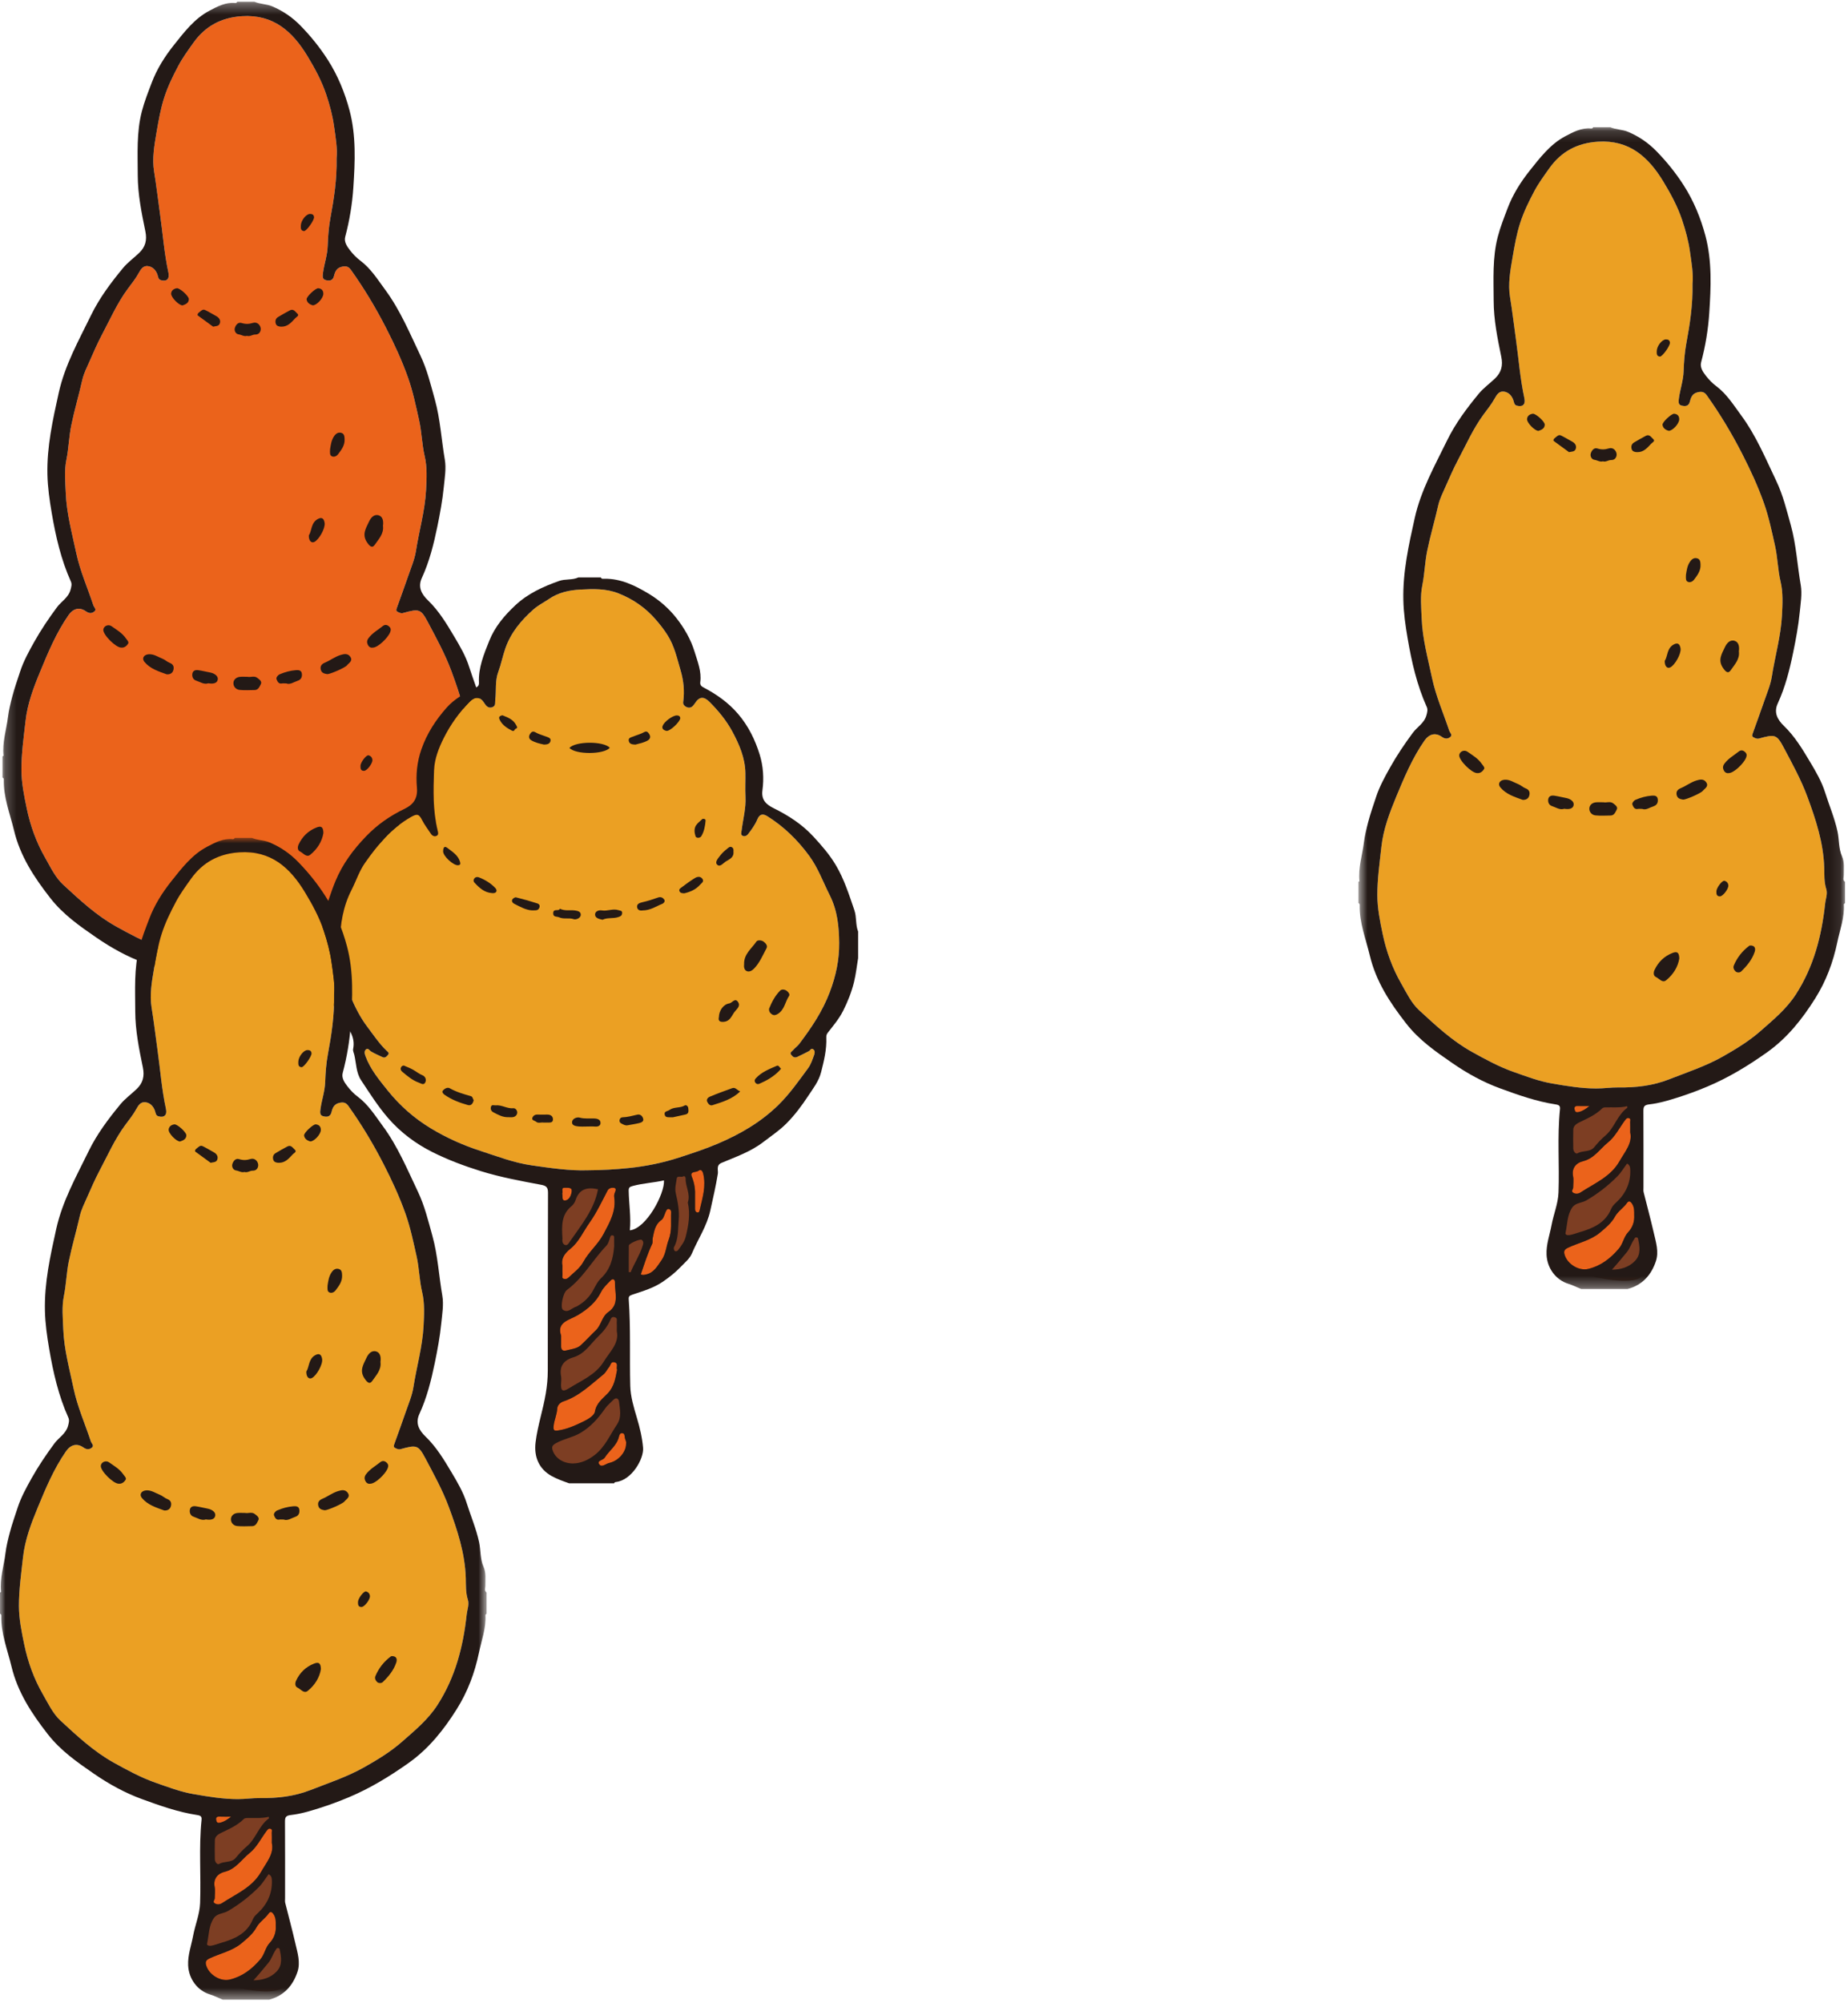 <?xml version="1.0" encoding="UTF-8"?>
<svg width="168px" height="182px" viewBox="0 0 168 182" version="1.1" xmlns="http://www.w3.org/2000/svg" xmlns:xlink="http://www.w3.org/1999/xlink">
    <title>pic</title>
    <defs>
        <polygon id="path-1" points="0.679 0.144 44.915 0.144 44.915 105.696 0.679 105.696"></polygon>
        <polygon id="path-3" points="0.227 0.325 44.464 0.325 44.464 105.878 0.227 105.878"></polygon>
        <polygon id="path-5" points="0 1.004 44.237 1.004 44.237 106.557 0 106.557"></polygon>
    </defs>
    <g id="Page-1" stroke="none" stroke-width="1" fill="none" fill-rule="evenodd">
        <g id="Brand＿03_Desktop" transform="translate(-392, -628)">
            <g id="Group-226" transform="translate(392, 627)">
                <path d="M153.864,26.768 C153.899,28.73 153.625,30.463 153.303,32.2 C153.15,33.026 153.084,33.893 153.056,34.737 C153.026,35.583 152.742,36.358 152.631,37.175 C152.589,37.469 152.551,37.755 152.841,37.838 C153.143,37.925 153.513,37.958 153.629,37.476 C153.721,37.096 153.855,36.748 154.336,36.637 C154.708,36.553 154.94,36.601 155.167,36.92 C156.367,38.605 157.425,40.363 158.372,42.212 C159.128,43.686 159.819,45.181 160.366,46.731 C160.806,47.976 161.075,49.287 161.367,50.585 C161.61,51.664 161.616,52.764 161.873,53.846 C162.103,54.823 162.051,55.877 161.997,56.919 C161.897,58.81 161.367,60.607 161.079,62.453 C160.956,63.235 160.63,63.986 160.369,64.745 C160.034,65.724 159.674,66.696 159.325,67.67 C159.283,67.788 159.258,67.904 159.398,67.979 C159.558,68.066 159.72,68.149 159.909,68.097 C161.354,67.696 161.516,67.709 162.158,68.918 C162.93,70.373 163.732,71.831 164.301,73.37 C165.068,75.442 165.768,77.552 165.838,79.819 C165.856,80.452 165.818,81.124 166.022,81.764 C166.164,82.208 165.966,82.67 165.919,83.12 C165.602,86.04 164.886,88.818 163.268,91.332 C162.406,92.669 161.222,93.639 160.057,94.664 C159.004,95.591 157.827,96.303 156.617,96.988 C155.061,97.869 153.373,98.422 151.721,99.067 C150.244,99.645 148.706,99.819 147.134,99.798 C146.456,99.787 145.778,99.896 145.11,99.893 C143.768,99.89 142.439,99.67 141.112,99.441 C139.903,99.235 138.766,98.8 137.629,98.4 C136.307,97.938 135.061,97.259 133.828,96.575 C132.015,95.569 130.512,94.163 129.005,92.776 C128.293,92.12 127.866,91.199 127.38,90.352 C126.572,88.947 126.027,87.434 125.697,85.857 C125.455,84.704 125.216,83.521 125.213,82.352 C125.208,80.872 125.42,79.392 125.584,77.914 C125.758,76.341 126.321,74.854 126.913,73.421 C127.643,71.661 128.388,69.879 129.491,68.295 C129.912,67.688 130.485,67.524 131.079,67.944 C131.369,68.149 131.605,68.141 131.833,67.966 C132.085,67.772 131.812,67.578 131.751,67.392 C131.219,65.799 130.532,64.238 130.187,62.607 C129.81,60.826 129.317,59.055 129.244,57.202 C129.204,56.186 129.099,55.168 129.299,54.18 C129.513,53.134 129.533,52.071 129.748,51.026 C130.032,49.643 130.436,48.294 130.745,46.919 C130.881,46.321 131.172,45.754 131.422,45.185 C131.775,44.387 132.123,43.583 132.533,42.812 C133.28,41.407 133.919,39.943 134.877,38.644 C135.222,38.178 135.601,37.713 135.883,37.197 C136.068,36.856 136.284,36.534 136.693,36.575 C137.134,36.621 137.433,36.936 137.577,37.356 C137.646,37.556 137.643,37.788 137.901,37.857 C138.434,38 138.699,37.734 138.579,37.18 C138.192,35.405 138.061,33.596 137.808,31.805 C137.628,30.539 137.485,29.269 137.277,28.005 C137.078,26.808 137.296,25.596 137.502,24.394 C137.683,23.329 137.867,22.272 138.2,21.243 C138.522,20.247 138.984,19.305 139.472,18.386 C139.865,17.645 140.37,16.96 140.858,16.273 C141.933,14.765 143.396,13.99 145.261,13.871 C148.114,13.689 149.852,15.254 151.211,17.492 C151.886,18.602 152.507,19.751 152.92,20.98 C153.234,21.918 153.497,22.884 153.636,23.877 C153.781,24.903 153.953,25.92 153.864,26.768" id="Fill-1" fill="#EBA023"></path>
                <path d="M142.586,101.023 C142.586,101.023 142.624,105.263 142.466,106.863 C142.306,108.462 140.465,114.463 141.345,115.542 C142.225,116.621 148.306,118.102 149.267,116.942 C150.227,115.781 149.102,110.782 149.044,109.783 C148.986,108.783 148.867,100.625 148.867,100.625 L142.586,101.023 Z" id="Fill-3" fill="#7D3E23"></path>
                <path d="M148.562,111.395 C148.599,111.995 148.419,112.516 148.006,112.959 C147.605,113.385 147.552,113.993 147.157,114.453 C146.396,115.34 145.529,116.009 144.386,116.285 C143.52,116.49 142.478,115.841 142.233,114.984 C142.139,114.659 142.236,114.507 142.547,114.361 C143.518,113.9 144.607,113.698 145.461,112.979 C145.974,112.549 146.477,112.144 146.819,111.529 C147.079,111.053 147.594,110.741 147.918,110.281 C148.062,110.077 148.211,110.121 148.368,110.36 C148.583,110.692 148.564,111.038 148.562,111.395" id="Fill-5" fill="#EB631B"></path>
                <path d="M148.201,103.877 C148.427,104.852 147.718,105.636 147.226,106.501 C146.422,107.916 144.963,108.499 143.699,109.33 C143.479,109.473 143.246,109.494 143.024,109.368 C142.785,109.231 143.017,109.054 143.016,108.894 C143.016,108.552 143.073,108.201 143.009,107.872 C142.853,107.107 143.323,106.64 143.887,106.505 C144.93,106.257 145.429,105.4 146.165,104.808 C146.842,104.262 147.211,103.475 147.717,102.798 C147.823,102.656 147.911,102.53 148.093,102.589 C148.279,102.651 148.191,102.827 148.197,102.952 C148.212,103.213 148.201,103.475 148.201,103.877" id="Fill-7" fill="#EB631B"></path>
                <path d="M144.498,101.484 C144.178,101.741 143.884,101.945 143.517,102.03 C143.256,102.092 143.188,101.993 143.147,101.802 C143.101,101.583 143.182,101.471 143.43,101.481 C143.786,101.498 144.141,101.484 144.498,101.484" id="Fill-9" fill="#EB631B"></path>
                <path d="M152.664,88.079 C152.547,88.829 152.123,89.535 151.464,90.063 C151.122,90.337 150.834,89.901 150.541,89.766 C150.285,89.645 150.313,89.334 150.413,89.122 C150.751,88.399 151.293,87.873 152.046,87.578 C152.467,87.412 152.65,87.53 152.664,88.079" id="Fill-11" fill="#231916"></path>
                <path d="M158.079,60.173 C158.178,60.897 157.687,61.378 157.34,61.891 C157.104,62.241 156.875,62.047 156.613,61.648 C156.157,60.946 156.531,60.4 156.799,59.817 C156.973,59.437 157.275,59.085 157.703,59.224 C158.088,59.349 158.135,59.788 158.079,60.173" id="Fill-13" fill="#231916"></path>
                <path d="M138.421,73.668 C137.685,73.397 136.918,73.167 136.392,72.533 C136.136,72.221 136.332,71.886 136.758,71.843 C137.237,71.796 137.616,72.086 138.029,72.244 C138.264,72.335 138.454,72.535 138.688,72.622 C139.024,72.746 139.105,72.983 139.026,73.276 C138.953,73.557 138.734,73.687 138.421,73.668" id="Fill-15" fill="#231916"></path>
                <path d="M153.023,73.648 C152.806,73.609 152.514,73.577 152.429,73.25 C152.351,72.936 152.486,72.738 152.797,72.607 C153.28,72.405 153.702,72.073 154.209,71.912 C154.551,71.807 154.889,71.74 155.116,72.083 C155.363,72.453 154.976,72.635 154.801,72.85 C154.619,73.076 153.28,73.65 153.023,73.648" id="Fill-17" fill="#231916"></path>
                <path d="M145.785,73.89 C146.04,73.949 146.378,73.772 146.659,73.99 C146.844,74.132 147.112,74.317 146.971,74.566 C146.857,74.773 146.757,75.086 146.421,75.091 C145.96,75.097 145.497,75.129 145.04,75.079 C144.714,75.047 144.473,74.778 144.485,74.455 C144.495,74.147 144.74,73.929 145.072,73.895 C145.29,73.874 145.512,73.89 145.785,73.89" id="Fill-19" fill="#231916"></path>
                <path d="M134.291,71.239 C133.795,71.245 132.616,70.069 132.658,69.608 C132.687,69.276 133.105,69.084 133.406,69.295 C133.866,69.618 134.361,69.899 134.697,70.384 C134.809,70.547 135.007,70.722 134.913,70.876 C134.792,71.07 134.583,71.265 134.291,71.239" id="Fill-21" fill="#231916"></path>
                <path d="M157.154,71.238 C156.931,71.278 156.765,71.133 156.691,70.956 C156.614,70.777 156.606,70.596 156.769,70.376 C157.122,69.904 157.619,69.636 158.057,69.285 C158.236,69.142 158.421,69.144 158.597,69.286 C158.786,69.437 158.837,69.584 158.729,69.849 C158.51,70.385 157.6,71.247 157.154,71.238" id="Fill-23" fill="#231916"></path>
                <path d="M159.213,86.903 C159.595,86.945 159.592,87.255 159.515,87.484 C159.281,88.187 158.813,88.753 158.287,89.261 C158.168,89.377 157.918,89.379 157.783,89.26 C157.641,89.136 157.534,88.919 157.616,88.723 C157.921,87.995 158.396,87.392 159.03,86.922 C159.07,86.891 159.146,86.907 159.213,86.903" id="Fill-25" fill="#231916"></path>
                <path d="M145.719,42.913 C145.446,42.996 145.22,42.816 144.967,42.781 C144.672,42.742 144.542,42.427 144.616,42.19 C144.69,41.948 144.896,41.641 145.225,41.747 C145.586,41.859 145.9,41.85 146.257,41.74 C146.634,41.622 146.91,41.91 146.961,42.211 C147.002,42.456 146.863,42.809 146.467,42.797 C146.206,42.789 145.986,43.005 145.719,42.913" id="Fill-27" fill="#231916"></path>
                <path d="M142.207,74.479 C141.8,74.618 141.458,74.352 141.09,74.235 C140.818,74.149 140.706,73.88 140.749,73.612 C140.793,73.345 141.004,73.249 141.279,73.286 C141.647,73.337 142.005,73.433 142.368,73.5 C142.749,73.569 143.084,73.805 143.063,74.09 C143.035,74.508 142.604,74.547 142.207,74.479" id="Fill-29" fill="#231916"></path>
                <path d="M149.294,74.492 C149.102,74.492 148.999,74.475 148.903,74.494 C148.578,74.565 148.474,74.282 148.401,74.105 C148.347,73.962 148.518,73.736 148.688,73.665 C149.155,73.463 149.644,73.326 150.156,73.287 C150.411,73.266 150.659,73.288 150.704,73.589 C150.748,73.877 150.651,74.143 150.339,74.244 C149.97,74.364 149.629,74.631 149.294,74.492" id="Fill-31" fill="#231916"></path>
                <path d="M153.27,53.219 C153.328,52.886 153.365,52.419 153.648,52.016 C153.817,51.774 154.035,51.644 154.31,51.733 C154.577,51.82 154.583,52.079 154.592,52.321 C154.614,52.873 154.295,53.282 153.991,53.682 C153.887,53.817 153.666,53.948 153.457,53.867 C153.228,53.777 153.26,53.547 153.27,53.219" id="Fill-33" fill="#231916"></path>
                <path d="M151.34,61.043 C151.619,60.626 151.523,59.907 152.146,59.559 C152.555,59.33 152.726,59.552 152.778,59.924 C152.845,60.397 152.268,61.429 151.838,61.636 C151.568,61.766 151.325,61.531 151.34,61.043" id="Fill-35" fill="#231916"></path>
                <path d="M141.232,41.052 C141.196,40.904 141.305,40.832 141.393,40.761 C141.539,40.642 141.695,40.467 141.901,40.563 C142.251,40.729 142.58,40.936 142.92,41.119 C143.201,41.271 143.352,41.514 143.241,41.804 C143.139,42.066 142.825,42.024 142.639,42.079" id="Fill-37" fill="#231916"></path>
                <path d="M148.838,42.079 C148.63,42.083 148.416,42.02 148.345,41.835 C148.26,41.603 148.301,41.347 148.545,41.203 C148.898,40.992 149.256,40.788 149.621,40.596 C149.955,40.419 150.125,40.746 150.3,40.898 C150.501,41.076 150.214,41.197 150.11,41.309 C149.758,41.682 149.425,42.093 148.838,42.079" id="Fill-39" fill="#231916"></path>
                <path d="M139.865,40.145 C139.544,40.161 138.793,39.413 138.823,39.063 C138.846,38.786 139.064,38.627 139.341,38.589 C139.6,38.552 140.436,39.295 140.431,39.581 C140.426,39.935 140.141,40.05 139.865,40.145" id="Fill-41" fill="#231916"></path>
                <path d="M151.699,40.14 C151.407,40.06 151.182,39.896 151.137,39.602 C151.101,39.36 151.959,38.566 152.202,38.589 C152.502,38.619 152.664,38.798 152.657,39.1 C152.649,39.507 152.041,40.151 151.699,40.14" id="Fill-43" fill="#231916"></path>
                <path d="M150.613,32.903 C150.621,32.441 151.086,31.843 151.443,31.837 C151.651,31.834 151.796,31.908 151.813,32.132 C151.835,32.413 151.118,33.415 150.901,33.396 C150.591,33.367 150.61,33.125 150.613,32.903" id="Fill-45" fill="#231916"></path>
                <path d="M156.037,81.978 C156.035,81.671 156.562,80.964 156.775,81.023 C156.964,81.075 157.11,81.222 157.123,81.45 C157.138,81.764 156.628,82.437 156.356,82.437 C156.044,82.436 156.032,82.209 156.037,81.978" id="Fill-47" fill="#231916"></path>
                <g id="Group-51" transform="translate(122.814, 12.415)">
                    <mask id="mask-2" fill="white">
                        <use xlink:href="#path-1"></use>
                    </mask>
                    <g id="Clip-50"></g>
                    <path d="M21.684,89.069 C21.328,89.069 20.972,89.083 20.616,89.066 C20.368,89.056 20.287,89.168 20.333,89.387 C20.374,89.578 20.442,89.677 20.703,89.615 C21.07,89.53 21.365,89.326 21.684,89.069 L21.684,89.069 Z M23.724,103.939 C24.522,103.929 25.254,103.728 25.816,103.147 C26.39,102.555 26.246,101.834 26.101,101.124 C26.081,101.029 26.015,101.003 25.926,101.004 C25.804,101.008 25.796,101.106 25.74,101.184 C25.477,101.557 25.368,102.006 25.066,102.365 C24.631,102.888 24.203,103.412 23.724,103.939 L23.724,103.939 Z M25.11,89.084 C24.449,89.247 23.778,89.172 23.11,89.193 C23.018,89.196 22.901,89.22 22.842,89.282 C22.239,89.891 21.468,90.206 20.719,90.576 C20.499,90.686 20.221,90.883 20.212,91.2 C20.194,91.78 20.2,92.364 20.211,92.944 C20.214,93.191 20.439,93.458 20.592,93.369 C21.074,93.084 21.721,93.286 22.117,92.809 C22.425,92.436 22.745,92.079 23.119,91.766 C23.955,91.063 24.206,89.886 25.119,89.233 C25.136,89.22 25.116,89.16 25.11,89.084 L25.11,89.084 Z M25.387,91.462 C25.387,91.06 25.398,90.798 25.383,90.537 C25.378,90.412 25.466,90.236 25.28,90.174 C25.097,90.115 25.008,90.241 24.903,90.383 C24.397,91.06 24.028,91.847 23.35,92.393 C22.616,92.985 22.115,93.842 21.074,94.09 C20.508,94.225 20.039,94.691 20.194,95.458 C20.26,95.786 20.203,96.137 20.203,96.479 C20.204,96.639 19.971,96.815 20.211,96.953 C20.432,97.079 20.665,97.057 20.886,96.913 C22.149,96.084 23.608,95.502 24.412,94.086 C24.904,93.22 25.614,92.437 25.387,91.462 L25.387,91.462 Z M25.099,94.3 C24.803,94.694 24.547,95.134 24.199,95.482 C23.362,96.32 22.434,97.043 21.404,97.642 C20.982,97.888 20.411,97.852 20.116,98.292 C19.645,98.983 19.677,99.825 19.505,100.604 C19.467,100.781 19.69,100.825 19.891,100.792 C20.206,100.738 20.494,100.619 20.795,100.531 C22.011,100.177 23.128,99.689 23.652,98.423 C23.754,98.176 23.908,98.022 24.089,97.856 C24.953,97.061 25.426,96.09 25.393,94.893 C25.386,94.634 25.349,94.424 25.099,94.3 L25.099,94.3 Z M25.749,98.98 C25.75,98.624 25.769,98.277 25.554,97.945 C25.398,97.707 25.248,97.662 25.105,97.866 C24.78,98.325 24.266,98.638 24.005,99.114 C23.663,99.73 23.159,100.133 22.647,100.564 C21.793,101.282 20.703,101.485 19.732,101.946 C19.423,102.092 19.325,102.244 19.419,102.569 C19.665,103.426 20.707,104.076 21.571,103.87 C22.716,103.595 23.582,102.925 24.343,102.037 C24.739,101.578 24.792,100.97 25.192,100.543 C25.605,100.101 25.786,99.58 25.749,98.98 L25.749,98.98 Z M31.051,14.353 C31.139,13.505 30.967,12.488 30.822,11.462 C30.683,10.469 30.42,9.503 30.106,8.566 C29.693,7.336 29.072,6.187 28.397,5.076 C27.038,2.839 25.3,1.274 22.447,1.456 C20.583,1.575 19.119,2.35 18.044,3.859 C17.556,4.545 17.051,5.229 16.658,5.971 C16.171,6.89 15.708,7.832 15.386,8.829 C15.054,9.856 14.869,10.914 14.689,11.978 C14.482,13.181 14.265,14.393 14.463,15.59 C14.671,16.853 14.814,18.125 14.995,19.39 C15.247,21.18 15.378,22.99 15.765,24.765 C15.886,25.319 15.62,25.585 15.087,25.442 C14.829,25.373 14.832,25.14 14.763,24.941 C14.619,24.522 14.32,24.206 13.879,24.159 C13.47,24.119 13.254,24.442 13.068,24.781 C12.787,25.298 12.408,25.762 12.063,26.229 C11.105,27.527 10.467,28.991 9.719,30.396 C9.309,31.168 8.962,31.973 8.608,32.77 C8.358,33.338 8.067,33.906 7.932,34.503 C7.622,35.878 7.218,37.229 6.934,38.611 C6.718,39.655 6.699,40.719 6.486,41.766 C6.285,42.752 6.391,43.77 6.43,44.787 C6.502,46.641 6.997,48.41 7.373,50.192 C7.718,51.822 8.405,53.384 8.937,54.976 C8.999,55.164 9.271,55.356 9.02,55.551 C8.791,55.726 8.555,55.734 8.265,55.529 C7.671,55.11 7.099,55.273 6.677,55.88 C5.574,57.464 4.829,59.246 4.099,61.006 C3.507,62.439 2.944,63.926 2.77,65.499 C2.607,66.977 2.395,68.457 2.399,69.937 C2.403,71.106 2.64,72.288 2.883,73.442 C3.214,75.019 3.758,76.532 4.566,77.938 C5.052,78.785 5.479,79.704 6.191,80.361 C7.699,81.748 9.201,83.155 11.015,84.161 C12.246,84.845 13.493,85.522 14.815,85.984 C15.953,86.385 17.089,86.821 18.298,87.026 C19.626,87.255 20.954,87.476 22.296,87.477 C22.965,87.481 23.642,87.373 24.32,87.382 C25.893,87.404 27.43,87.231 28.907,86.652 C30.559,86.006 32.248,85.454 33.804,84.574 C35.013,83.888 36.19,83.176 37.244,82.249 C38.408,81.224 39.592,80.253 40.454,78.917 C42.073,76.402 42.789,73.625 43.105,70.706 C43.152,70.255 43.351,69.792 43.208,69.35 C43.004,68.708 43.042,68.037 43.024,67.404 C42.954,65.136 42.255,63.028 41.488,60.955 C40.919,59.416 40.116,57.959 39.344,56.503 C38.702,55.294 38.54,55.281 37.095,55.682 C36.906,55.734 36.744,55.65 36.584,55.564 C36.444,55.488 36.47,55.372 36.511,55.255 C36.86,54.28 37.22,53.308 37.555,52.33 C37.816,51.571 38.143,50.819 38.265,50.038 C38.553,48.191 39.083,46.395 39.183,44.504 C39.238,43.461 39.29,42.407 39.059,41.432 C38.802,40.35 38.796,39.249 38.553,38.169 C38.261,36.872 37.992,35.561 37.552,34.316 C37.005,32.766 36.314,31.271 35.558,29.798 C34.611,27.948 33.553,26.19 32.353,24.505 C32.126,24.186 31.894,24.137 31.522,24.222 C31.041,24.333 30.907,24.681 30.815,25.06 C30.7,25.542 30.329,25.511 30.028,25.423 C29.737,25.341 29.775,25.054 29.817,24.76 C29.928,23.943 30.212,23.168 30.242,22.321 C30.27,21.478 30.336,20.611 30.489,19.785 C30.811,18.049 31.085,16.316 31.051,14.353 L31.051,14.353 Z M0.679,68.705 C0.71,68.683 0.771,68.657 0.77,68.64 C0.643,67.435 1.034,66.286 1.179,65.113 C1.254,64.502 1.407,63.888 1.564,63.281 C1.764,62.505 2.037,61.748 2.283,60.991 C2.587,60.062 3.07,59.181 3.552,58.321 C4.168,57.221 4.874,56.175 5.626,55.16 C6.024,54.624 6.662,54.287 6.86,53.576 C6.934,53.312 7,53.057 6.897,52.828 C5.997,50.831 5.516,48.714 5.15,46.573 C4.954,45.426 4.788,44.274 4.763,43.099 C4.704,40.559 5.247,38.124 5.793,35.67 C6.354,33.133 7.609,30.92 8.726,28.628 C9.491,27.056 10.526,25.68 11.624,24.348 C12.053,23.83 12.617,23.43 13.105,22.961 C13.667,22.42 13.832,21.807 13.666,21.001 C13.32,19.323 12.977,17.636 12.973,15.908 C12.968,13.96 12.85,11.999 13.35,10.089 C13.58,9.208 13.919,8.353 14.244,7.498 C14.718,6.246 15.432,5.116 16.256,4.081 C17.192,2.909 18.127,1.678 19.488,0.961 C20.198,0.586 20.954,0.174 21.83,0.258 C21.914,0.266 21.986,0.232 22.013,0.144 L23.581,0.144 C24.093,0.369 24.662,0.337 25.195,0.563 C26.188,0.984 27.026,1.558 27.779,2.329 C28.709,3.282 29.535,4.306 30.25,5.422 C31.16,6.839 31.797,8.399 32.226,10.01 C32.836,12.308 32.727,14.691 32.573,17.026 C32.475,18.516 32.227,20.029 31.834,21.497 C31.71,21.961 31.996,22.375 32.267,22.725 C32.535,23.071 32.85,23.398 33.2,23.66 C34.166,24.381 34.785,25.386 35.48,26.329 C36.833,28.165 37.703,30.261 38.674,32.299 C39.279,33.568 39.608,34.937 39.984,36.288 C40.481,38.078 40.576,39.932 40.891,41.749 C41.026,42.537 40.876,43.416 40.795,44.243 C40.675,45.452 40.451,46.653 40.205,47.846 C39.878,49.435 39.485,51.009 38.8,52.493 C38.42,53.318 38.771,53.966 39.359,54.533 C40.352,55.487 41.053,56.66 41.747,57.822 C42.27,58.697 42.793,59.591 43.102,60.573 C43.475,61.759 43.968,62.9 44.233,64.132 C44.396,64.881 44.319,65.662 44.642,66.39 C44.879,66.918 44.795,67.523 44.802,68.1 C44.805,68.299 44.681,68.541 44.916,68.705 L44.916,70.633 C44.88,70.673 44.808,70.717 44.81,70.756 C44.879,71.943 44.454,73.038 44.218,74.174 C43.836,76.011 43.191,77.727 42.199,79.304 C41.021,81.175 39.666,82.886 37.825,84.193 C36.107,85.411 34.326,86.495 32.387,87.308 C31.492,87.685 30.576,88.023 29.649,88.314 C28.83,88.572 27.991,88.822 27.144,88.917 C26.632,88.974 26.584,89.141 26.587,89.558 C26.6,91.867 26.593,94.174 26.593,96.485 C26.593,96.624 26.575,96.771 26.609,96.904 C26.913,98.134 27.249,99.361 27.532,100.597 C27.725,101.44 28.009,102.308 27.722,103.168 C27.301,104.43 26.485,105.342 25.146,105.696 L20.929,105.696 C20.542,105.538 20.164,105.346 19.767,105.223 C18.606,104.861 17.838,103.794 17.782,102.582 C17.74,101.647 18.066,100.794 18.232,99.907 C18.416,98.908 18.831,97.947 18.868,96.925 C18.962,94.405 18.745,91.88 19.001,89.363 C19.031,89.072 18.938,88.974 18.62,88.925 C16.877,88.66 15.214,88.073 13.572,87.47 C12.032,86.909 10.593,86.118 9.227,85.176 C7.692,84.121 6.191,83.077 5.021,81.574 C3.558,79.7 2.286,77.775 1.719,75.412 C1.354,73.89 0.756,72.419 0.794,70.817 C0.797,70.732 0.767,70.663 0.679,70.633 L0.679,68.705 Z" id="Fill-49" fill="#231916" mask="url(#mask-2)"></path>
                </g>
                <path d="M30.601,15.367 C30.636,17.331 30.36,19.06 30.038,20.799 C29.884,21.622 29.82,22.492 29.791,23.335 C29.762,24.182 29.478,24.957 29.366,25.775 C29.324,26.069 29.287,26.352 29.577,26.438 C29.879,26.524 30.25,26.557 30.366,26.074 C30.456,25.696 30.592,25.347 31.071,25.236 C31.443,25.151 31.675,25.2 31.903,25.52 C33.105,27.204 34.161,28.963 35.108,30.81 C35.863,32.285 36.555,33.779 37.101,35.33 C37.542,36.576 37.81,37.886 38.102,39.183 C38.345,40.263 38.352,41.364 38.608,42.446 C38.839,43.421 38.787,44.474 38.732,45.519 C38.632,47.409 38.102,49.207 37.814,51.051 C37.693,51.833 37.365,52.585 37.105,53.341 C36.771,54.323 36.41,55.293 36.06,56.271 C36.02,56.385 35.993,56.502 36.134,56.578 C36.293,56.663 36.455,56.748 36.643,56.696 C38.089,56.293 38.251,56.31 38.893,57.516 C39.666,58.97 40.468,60.43 41.037,61.968 C41.804,64.044 42.505,66.151 42.573,68.418 C42.591,69.051 42.553,69.722 42.758,70.365 C42.9,70.806 42.703,71.269 42.654,71.721 C42.338,74.639 41.622,77.415 40.003,79.929 C39.142,81.268 37.957,82.237 36.793,83.263 C35.741,84.187 34.563,84.902 33.353,85.587 C31.797,86.467 30.108,87.02 28.456,87.666 C26.979,88.245 25.442,88.417 23.87,88.395 C23.193,88.385 22.515,88.493 21.845,88.491 C20.505,88.489 19.175,88.267 17.848,88.041 C16.64,87.832 15.502,87.398 14.364,87 C13.043,86.535 11.796,85.859 10.565,85.175 C8.752,84.168 7.248,82.759 5.74,81.374 C5.028,80.716 4.603,79.798 4.116,78.951 C3.308,77.546 2.763,76.032 2.433,74.457 C2.19,73.302 1.952,72.12 1.949,70.95 C1.945,69.472 2.156,67.988 2.319,66.514 C2.494,64.942 3.056,63.452 3.649,62.02 C4.378,60.258 5.124,58.478 6.226,56.894 C6.648,56.287 7.22,56.124 7.814,56.544 C8.104,56.748 8.34,56.741 8.569,56.565 C8.82,56.37 8.549,56.177 8.487,55.992 C7.956,54.398 7.267,52.839 6.922,51.206 C6.547,49.422 6.053,47.655 5.98,45.8 C5.94,44.785 5.835,43.766 6.035,42.778 C6.248,41.734 6.269,40.669 6.483,39.623 C6.767,38.242 7.171,36.892 7.482,35.518 C7.617,34.92 7.907,34.352 8.158,33.786 C8.511,32.984 8.859,32.181 9.268,31.412 C10.016,30.003 10.655,28.542 11.612,27.243 C11.959,26.776 12.336,26.313 12.618,25.795 C12.803,25.455 13.019,25.134 13.428,25.176 C13.87,25.219 14.168,25.536 14.313,25.954 C14.383,26.157 14.378,26.387 14.636,26.458 C15.169,26.599 15.435,26.333 15.313,25.777 C14.927,24.005 14.796,22.196 14.544,20.404 C14.364,19.139 14.22,17.867 14.012,16.604 C13.814,15.407 14.031,14.195 14.238,12.993 C14.42,11.928 14.604,10.87 14.935,9.842 C15.257,8.846 15.721,7.904 16.209,6.985 C16.601,6.244 17.104,5.558 17.593,4.872 C18.669,3.364 20.132,2.589 21.997,2.47 C24.85,2.288 26.59,3.855 27.945,6.09 C28.622,7.201 29.243,8.35 29.655,9.579 C29.971,10.517 30.231,11.483 30.372,12.477 C30.516,13.502 30.688,14.52 30.601,15.367" id="Fill-52" fill="#EB631B"></path>
                <path d="M19.321,89.62 C19.321,89.62 19.362,93.862 19.201,95.461 C19.042,97.06 17.2,103.061 18.082,104.14 C18.961,105.219 25.043,106.7 26.003,105.54 C26.964,104.38 25.839,99.381 25.781,98.38 C25.723,97.381 25.602,89.222 25.602,89.222 L19.321,89.62 Z" id="Fill-54" fill="#7D3E23"></path>
                <path d="M25.298,99.992 C25.335,100.593 25.155,101.114 24.741,101.558 C24.341,101.983 24.287,102.591 23.893,103.052 C23.13,103.937 22.264,104.609 21.121,104.882 C20.256,105.089 19.214,104.441 18.968,103.582 C18.875,103.257 18.973,103.105 19.282,102.96 C20.254,102.499 21.343,102.297 22.195,101.578 C22.71,101.145 23.214,100.744 23.555,100.126 C23.815,99.653 24.331,99.34 24.654,98.879 C24.797,98.675 24.948,98.72 25.104,98.959 C25.318,99.291 25.299,99.637 25.298,99.992" id="Fill-56" fill="#EB631B"></path>
                <path d="M24.938,92.474 C25.163,93.452 24.454,94.232 23.961,95.101 C23.158,96.515 21.7,97.096 20.434,97.926 C20.214,98.071 19.981,98.093 19.759,97.965 C19.52,97.83 19.752,97.651 19.752,97.492 C19.751,97.151 19.81,96.798 19.743,96.471 C19.589,95.706 20.059,95.239 20.622,95.103 C21.666,94.856 22.165,93.997 22.9,93.405 C23.579,92.861 23.946,92.073 24.452,91.395 C24.558,91.255 24.646,91.128 24.828,91.189 C25.014,91.248 24.926,91.426 24.933,91.551 C24.947,91.812 24.938,92.072 24.938,92.474" id="Fill-58" fill="#EB631B"></path>
                <path d="M21.234,90.083 C20.913,90.339 20.619,90.544 20.252,90.629 C19.991,90.691 19.925,90.593 19.883,90.402 C19.836,90.183 19.919,90.068 20.167,90.079 C20.521,90.095 20.877,90.083 21.234,90.083" id="Fill-60" fill="#EB631B"></path>
                <path d="M29.4,76.678 C29.283,77.429 28.859,78.134 28.199,78.661 C27.857,78.935 27.571,78.501 27.278,78.363 C27.022,78.244 27.048,77.934 27.148,77.72 C27.486,76.997 28.029,76.471 28.782,76.177 C29.203,76.011 29.386,76.129 29.4,76.678" id="Fill-62" fill="#231916"></path>
                <path d="M34.815,48.772 C34.912,49.496 34.422,49.977 34.075,50.49 C33.839,50.838 33.61,50.647 33.349,50.246 C32.892,49.543 33.267,48.998 33.535,48.415 C33.707,48.033 34.011,47.684 34.438,47.822 C34.823,47.947 34.871,48.386 34.815,48.772" id="Fill-64" fill="#231916"></path>
                <path d="M15.156,62.265 C14.422,61.998 13.654,61.767 13.129,61.131 C12.872,60.82 13.067,60.485 13.494,60.443 C13.972,60.396 14.351,60.684 14.766,60.843 C14.999,60.932 15.19,61.134 15.423,61.221 C15.759,61.347 15.84,61.582 15.762,61.876 C15.687,62.155 15.469,62.286 15.156,62.265" id="Fill-66" fill="#231916"></path>
                <path d="M29.758,62.247 C29.541,62.21 29.249,62.177 29.166,61.85 C29.086,61.535 29.223,61.337 29.532,61.206 C30.015,61.003 30.437,60.672 30.945,60.511 C31.286,60.406 31.626,60.338 31.853,60.681 C32.098,61.053 31.711,61.235 31.538,61.452 C31.356,61.675 30.015,62.248 29.758,62.247" id="Fill-68" fill="#231916"></path>
                <path d="M22.52,62.491 C22.775,62.55 23.114,62.37 23.395,62.588 C23.58,62.732 23.848,62.916 23.708,63.166 C23.593,63.373 23.492,63.687 23.156,63.691 C22.696,63.695 22.231,63.728 21.776,63.68 C21.449,63.645 21.21,63.377 21.22,63.055 C21.23,62.746 21.475,62.528 21.807,62.494 C22.025,62.471 22.248,62.491 22.52,62.491" id="Fill-70" fill="#231916"></path>
                <path d="M11.026,59.837 C10.532,59.846 9.352,58.668 9.393,58.207 C9.422,57.876 9.841,57.683 10.141,57.893 C10.602,58.218 11.096,58.498 11.433,58.983 C11.546,59.145 11.743,59.32 11.649,59.474 C11.528,59.67 11.32,59.865 11.026,59.837" id="Fill-72" fill="#231916"></path>
                <path d="M33.889,59.837 C33.665,59.88 33.502,59.733 33.427,59.555 C33.35,59.376 33.341,59.193 33.504,58.974 C33.857,58.503 34.355,58.235 34.794,57.883 C34.971,57.742 35.158,57.743 35.334,57.885 C35.521,58.036 35.572,58.183 35.465,58.447 C35.246,58.983 34.336,59.846 33.889,59.837" id="Fill-74" fill="#231916"></path>
                <path d="M35.949,75.502 C36.331,75.545 36.328,75.853 36.251,76.083 C36.017,76.787 35.549,77.351 35.023,77.86 C34.903,77.975 34.652,77.978 34.518,77.859 C34.377,77.732 34.27,77.517 34.352,77.32 C34.656,76.593 35.131,75.992 35.766,75.52 C35.805,75.49 35.882,75.506 35.949,75.502" id="Fill-76" fill="#231916"></path>
                <path d="M22.455,31.512 C22.181,31.596 21.957,31.414 21.702,31.38 C21.407,31.341 21.278,31.025 21.352,30.788 C21.426,30.55 21.631,30.241 21.961,30.345 C22.322,30.458 22.637,30.448 22.992,30.337 C23.369,30.221 23.647,30.507 23.697,30.808 C23.737,31.054 23.597,31.409 23.203,31.395 C22.94,31.388 22.721,31.605 22.455,31.512" id="Fill-78" fill="#231916"></path>
                <path d="M18.943,63.079 C18.537,63.217 18.194,62.952 17.826,62.835 C17.553,62.747 17.443,62.479 17.486,62.21 C17.529,61.944 17.74,61.847 18.015,61.885 C18.383,61.935 18.742,62.033 19.103,62.098 C19.483,62.17 19.819,62.404 19.801,62.689 C19.771,63.108 19.34,63.147 18.943,63.079" id="Fill-80" fill="#231916"></path>
                <path d="M26.031,63.092 C25.839,63.092 25.735,63.074 25.638,63.093 C25.315,63.164 25.209,62.883 25.138,62.703 C25.083,62.562 25.255,62.336 25.425,62.262 C25.891,62.062 26.38,61.926 26.893,61.886 C27.147,61.867 27.395,61.886 27.44,62.189 C27.484,62.476 27.388,62.742 27.075,62.844 C26.706,62.965 26.366,63.23 26.031,63.092" id="Fill-82" fill="#231916"></path>
                <path d="M30.007,41.818 C30.064,41.485 30.101,41.018 30.383,40.614 C30.553,40.374 30.77,40.244 31.046,40.332 C31.313,40.418 31.318,40.676 31.328,40.919 C31.35,41.473 31.03,41.881 30.726,42.28 C30.622,42.418 30.401,42.547 30.195,42.466 C29.963,42.375 29.995,42.147 30.007,41.818" id="Fill-84" fill="#231916"></path>
                <path d="M28.076,49.642 C28.355,49.224 28.259,48.506 28.882,48.158 C29.29,47.929 29.462,48.151 29.514,48.522 C29.581,48.996 29.003,50.028 28.574,50.237 C28.304,50.367 28.06,50.128 28.076,49.642" id="Fill-86" fill="#231916"></path>
                <path d="M17.968,29.651 C17.932,29.502 18.041,29.43 18.127,29.36 C18.275,29.242 18.431,29.066 18.637,29.162 C18.986,29.327 19.316,29.532 19.657,29.718 C19.937,29.869 20.088,30.113 19.975,30.402 C19.875,30.665 19.561,30.621 19.375,30.679" id="Fill-88" fill="#231916"></path>
                <path d="M25.574,30.679 C25.365,30.68 25.151,30.62 25.081,30.432 C24.996,30.203 25.037,29.947 25.281,29.801 C25.634,29.59 25.991,29.387 26.355,29.196 C26.691,29.018 26.86,29.346 27.036,29.497 C27.238,29.673 26.949,29.796 26.844,29.908 C26.495,30.281 26.16,30.69 25.574,30.679" id="Fill-90" fill="#231916"></path>
                <path d="M16.601,28.745 C16.279,28.76 15.529,28.012 15.559,27.661 C15.583,27.385 15.8,27.227 16.077,27.187 C16.335,27.154 17.172,27.894 17.168,28.18 C17.161,28.533 16.876,28.649 16.601,28.745" id="Fill-92" fill="#231916"></path>
                <path d="M28.435,28.739 C28.143,28.657 27.917,28.496 27.873,28.201 C27.837,27.961 28.695,27.164 28.936,27.188 C29.238,27.217 29.4,27.395 29.394,27.7 C29.385,28.108 28.775,28.75 28.435,28.739" id="Fill-94" fill="#231916"></path>
                <path d="M27.348,21.502 C27.357,21.04 27.822,20.443 28.179,20.436 C28.387,20.433 28.531,20.509 28.549,20.73 C28.571,21.012 27.854,22.015 27.638,21.995 C27.326,21.966 27.347,21.724 27.348,21.502" id="Fill-96" fill="#231916"></path>
                <path d="M32.773,70.578 C32.77,70.269 33.298,69.564 33.511,69.623 C33.7,69.674 33.844,69.819 33.857,70.049 C33.873,70.361 33.362,71.036 33.09,71.035 C32.78,71.035 32.768,70.808 32.773,70.578" id="Fill-98" fill="#231916"></path>
                <g id="Group-102" transform="translate(0, 0.833)">
                    <mask id="mask-4" fill="white">
                        <use xlink:href="#path-3"></use>
                    </mask>
                    <g id="Clip-101"></g>
                    <path d="M21.234,89.25 C20.877,89.25 20.521,89.262 20.167,89.246 C19.919,89.235 19.836,89.35 19.883,89.569 C19.925,89.76 19.991,89.858 20.252,89.796 C20.619,89.711 20.913,89.506 21.234,89.25 L21.234,89.25 Z M23.272,104.121 C24.072,104.108 24.805,103.91 25.366,103.329 C25.938,102.737 25.797,102.013 25.651,101.304 C25.631,101.209 25.565,101.182 25.477,101.186 C25.354,101.189 25.346,101.288 25.289,101.365 C25.026,101.738 24.917,102.185 24.615,102.547 C24.18,103.068 23.753,103.593 23.272,104.121 L23.272,104.121 Z M24.66,89.265 C23.997,89.429 23.327,89.353 22.659,89.374 C22.568,89.378 22.451,89.402 22.392,89.463 C21.789,90.072 21.016,90.388 20.269,90.755 C20.048,90.867 19.771,91.063 19.761,91.379 C19.744,91.962 19.75,92.543 19.759,93.126 C19.763,93.373 19.987,93.64 20.141,93.55 C20.622,93.266 21.271,93.467 21.666,92.988 C21.973,92.615 22.293,92.261 22.668,91.946 C23.505,91.244 23.755,90.066 24.668,89.414 C24.686,89.402 24.666,89.341 24.66,89.265 L24.66,89.265 Z M24.938,91.641 C24.938,91.239 24.947,90.98 24.932,90.718 C24.927,90.594 25.015,90.416 24.828,90.355 C24.646,90.296 24.558,90.423 24.453,90.563 C23.946,91.241 23.578,92.029 22.899,92.573 C22.166,93.164 21.666,94.022 20.622,94.27 C20.058,94.407 19.589,94.872 19.743,95.639 C19.81,95.966 19.751,96.319 19.752,96.658 C19.752,96.819 19.52,96.997 19.759,97.133 C19.98,97.261 20.214,97.238 20.435,97.093 C21.699,96.263 23.159,95.683 23.961,94.268 C24.454,93.4 25.163,92.619 24.938,91.641 L24.938,91.641 Z M24.648,94.482 C24.352,94.876 24.096,95.315 23.748,95.663 C22.912,96.502 21.984,97.225 20.952,97.824 C20.531,98.069 19.961,98.033 19.665,98.472 C19.195,99.165 19.226,100.006 19.055,100.784 C19.015,100.962 19.241,101.005 19.44,100.974 C19.754,100.92 20.044,100.8 20.344,100.712 C21.561,100.359 22.678,99.87 23.201,98.604 C23.304,98.356 23.457,98.202 23.638,98.038 C24.503,97.24 24.975,96.272 24.944,95.073 C24.937,94.816 24.899,94.606 24.648,94.482 L24.648,94.482 Z M25.297,99.159 C25.3,98.805 25.318,98.458 25.103,98.127 C24.949,97.888 24.797,97.842 24.654,98.046 C24.33,98.507 23.815,98.82 23.554,99.293 C23.213,99.911 22.709,100.313 22.196,100.745 C21.343,101.464 20.253,101.667 19.282,102.128 C18.972,102.272 18.875,102.425 18.968,102.75 C19.213,103.608 20.256,104.256 21.12,104.049 C22.264,103.777 23.131,103.104 23.892,102.219 C24.287,101.758 24.341,101.15 24.741,100.725 C25.155,100.281 25.336,99.76 25.297,99.159 L25.297,99.159 Z M30.6,14.534 C30.687,13.688 30.516,12.67 30.371,11.644 C30.232,10.651 29.971,9.685 29.655,8.747 C29.244,7.518 28.621,6.369 27.946,5.257 C26.589,3.021 24.85,1.456 21.996,1.637 C20.131,1.757 18.669,2.532 17.592,4.04 C17.105,4.724 16.601,5.411 16.209,6.151 C15.72,7.072 15.258,8.012 14.936,9.01 C14.603,10.038 14.42,11.095 14.237,12.161 C14.032,13.362 13.814,14.575 14.012,15.771 C14.22,17.034 14.365,18.307 14.543,19.571 C14.797,21.362 14.927,23.171 15.313,24.944 C15.434,25.5 15.169,25.767 14.637,25.624 C14.378,25.554 14.382,25.324 14.314,25.12 C14.169,24.703 13.87,24.386 13.427,24.343 C13.018,24.3 12.804,24.622 12.617,24.963 C12.337,25.481 11.958,25.943 11.613,26.411 C10.655,27.708 10.016,29.171 9.268,30.578 C8.86,31.348 8.511,32.152 8.158,32.954 C7.908,33.52 7.617,34.087 7.481,34.685 C7.172,36.06 6.768,37.409 6.484,38.791 C6.268,39.836 6.247,40.9 6.035,41.946 C5.835,42.934 5.939,43.952 5.98,44.968 C6.053,46.822 6.546,48.59 6.922,50.373 C7.267,52.005 7.956,53.564 8.487,55.158 C8.549,55.344 8.821,55.538 8.568,55.732 C8.341,55.908 8.105,55.915 7.814,55.71 C7.219,55.291 6.648,55.454 6.225,56.06 C5.123,57.646 4.377,59.426 3.65,61.188 C3.056,62.619 2.493,64.109 2.32,65.682 C2.156,67.156 1.944,68.64 1.949,70.118 C1.952,71.287 2.191,72.469 2.433,73.625 C2.763,75.2 3.308,76.714 4.117,78.119 C4.603,78.965 5.027,79.884 5.741,80.541 C7.247,81.927 8.751,83.335 10.565,84.343 C11.796,85.026 13.044,85.703 14.365,86.166 C15.502,86.566 16.64,87 17.849,87.207 C19.174,87.434 20.504,87.657 21.846,87.658 C22.514,87.66 23.192,87.552 23.871,87.562 C25.441,87.585 26.978,87.412 28.457,86.833 C30.109,86.187 31.797,85.633 33.352,84.754 C34.563,84.07 35.74,83.355 36.792,82.431 C37.958,81.405 39.142,80.435 40.004,79.096 C41.622,76.583 42.337,73.807 42.653,70.888 C42.703,70.436 42.9,69.973 42.759,69.533 C42.554,68.89 42.591,68.218 42.572,67.586 C42.504,65.319 41.804,63.211 41.037,61.136 C40.467,59.597 39.665,58.138 38.894,56.683 C38.252,55.476 38.09,55.46 36.644,55.862 C36.456,55.915 36.293,55.831 36.134,55.745 C35.994,55.67 36.02,55.552 36.061,55.438 C36.41,54.461 36.77,53.49 37.105,52.509 C37.364,51.753 37.692,51.001 37.814,50.218 C38.102,48.374 38.633,46.577 38.733,44.685 C38.787,43.642 38.839,42.589 38.608,41.614 C38.352,40.532 38.345,39.429 38.102,38.351 C37.81,37.054 37.542,35.744 37.101,34.497 C36.554,32.947 35.863,31.452 35.107,29.978 C34.161,28.13 33.104,26.371 31.903,24.686 C31.676,24.368 31.444,24.319 31.071,24.404 C30.591,24.515 30.456,24.863 30.365,25.242 C30.25,25.724 29.879,25.691 29.577,25.605 C29.288,25.52 29.324,25.235 29.365,24.942 C29.478,24.124 29.763,23.35 29.79,22.503 C29.821,21.66 29.884,20.79 30.038,19.966 C30.36,18.228 30.635,16.499 30.6,14.534 L30.6,14.534 Z M0.227,68.886 C0.26,68.863 0.321,68.839 0.319,68.819 C0.192,67.617 0.584,66.468 0.728,65.296 C0.803,64.682 0.956,64.071 1.113,63.462 C1.315,62.686 1.586,61.929 1.833,61.173 C2.135,60.243 2.621,59.361 3.102,58.501 C3.718,57.401 4.424,56.357 5.176,55.341 C5.573,54.806 6.211,54.469 6.409,53.758 C6.482,53.492 6.551,53.238 6.447,53.009 C5.547,51.011 5.064,48.895 4.699,46.753 C4.504,45.606 4.338,44.455 4.311,43.28 C4.253,40.74 4.798,38.306 5.341,35.849 C5.904,33.314 7.159,31.099 8.275,28.809 C9.041,27.238 10.074,25.862 11.175,24.53 C11.601,24.011 12.167,23.611 12.654,23.14 C13.216,22.601 13.382,21.989 13.215,21.182 C12.869,19.504 12.527,17.818 12.522,16.09 C12.519,14.142 12.401,12.181 12.899,10.272 C13.129,9.389 13.469,8.535 13.793,7.68 C14.267,6.428 14.982,5.297 15.805,4.264 C16.741,3.09 17.676,1.857 19.036,1.142 C19.746,0.768 20.504,0.355 21.379,0.44 C21.465,0.448 21.534,0.413 21.563,0.325 L23.13,0.325 C23.643,0.55 24.211,0.519 24.745,0.743 C25.738,1.165 26.575,1.738 27.328,2.508 C28.259,3.463 29.085,4.488 29.8,5.604 C30.708,7.022 31.346,8.58 31.775,10.192 C32.386,12.49 32.277,14.872 32.123,17.207 C32.024,18.698 31.776,20.21 31.384,21.678 C31.258,22.141 31.547,22.555 31.817,22.905 C32.085,23.251 32.4,23.58 32.75,23.842 C33.715,24.562 34.335,25.568 35.03,26.51 C36.383,28.346 37.253,30.443 38.224,32.48 C38.829,33.749 39.157,35.117 39.533,36.47 C40.03,38.259 40.125,40.113 40.439,41.929 C40.576,42.717 40.427,43.595 40.344,44.422 C40.225,45.634 40,46.835 39.755,48.028 C39.428,49.616 39.034,51.19 38.35,52.674 C37.969,53.499 38.32,54.148 38.909,54.714 C39.902,55.666 40.603,56.84 41.296,58.004 C41.818,58.879 42.342,59.772 42.651,60.756 C43.024,61.942 43.517,63.084 43.783,64.316 C43.944,65.062 43.869,65.845 44.192,66.571 C44.427,67.099 44.345,67.705 44.351,68.281 C44.354,68.481 44.23,68.723 44.464,68.886 L44.464,70.814 C44.428,70.857 44.358,70.898 44.36,70.938 C44.427,72.124 44.004,73.219 43.768,74.353 C43.387,76.19 42.74,77.908 41.749,79.485 C40.571,81.357 39.216,83.068 37.375,84.372 C35.657,85.592 33.876,86.676 31.936,87.49 C31.041,87.866 30.125,88.204 29.198,88.495 C28.378,88.753 27.54,89.004 26.692,89.099 C26.183,89.155 26.134,89.322 26.136,89.739 C26.15,92.046 26.143,94.356 26.143,96.665 C26.143,96.805 26.125,96.953 26.157,97.086 C26.463,98.316 26.799,99.541 27.082,100.777 C27.275,101.62 27.558,102.49 27.272,103.349 C26.851,104.611 26.034,105.523 24.697,105.878 L20.477,105.878 C20.092,105.719 19.714,105.528 19.317,105.404 C18.154,105.043 17.386,103.975 17.332,102.761 C17.289,101.826 17.616,100.974 17.78,100.087 C17.966,99.087 18.382,98.128 18.419,97.107 C18.511,94.586 18.293,92.059 18.551,89.542 C18.58,89.252 18.487,89.155 18.169,89.107 C16.427,88.842 14.764,88.252 13.121,87.652 C11.582,87.09 10.143,86.297 8.777,85.358 C7.241,84.3 5.742,83.259 4.57,81.755 C3.107,79.88 1.834,77.955 1.269,75.594 C0.903,74.069 0.306,72.601 0.344,70.997 C0.346,70.912 0.316,70.843 0.227,70.814 L0.227,68.886 Z" id="Fill-100" fill="#231916" mask="url(#mask-4)"></path>
                </g>
                <path d="M50.197,108.311 C50.197,108.311 50.507,121.393 50.507,123.625 C50.507,125.857 49.39,133.21 49.594,133.565 C49.796,133.92 55.935,135.477 57.101,134.166 C58.268,132.855 57.304,129.356 57.001,128.646 C56.695,127.936 56.746,118.35 56.746,118.35 C56.746,118.35 60.804,116.931 62.479,114.193 C64.153,111.455 65.091,107.423 64.458,106.787 C63.823,106.155 61.066,106.483 61.012,107.499 C60.956,108.513 59.124,112.782 57.304,113.432 C56.594,113.685 56.543,112.469 56.543,112.469 L56.317,108.005 L50.197,108.311 Z" id="Fill-103" fill="#7D3E23"></path>
                <path d="M53.42,107.324 C51.82,107.379 50.1,107.128 48.368,106.881 C46.736,106.65 45.226,106.066 43.69,105.567 C42.125,105.058 40.616,104.389 39.193,103.532 C37.671,102.615 36.358,101.461 35.256,100.089 C34.477,99.12 33.663,98.148 33.226,96.948 C33.15,96.741 33.081,96.499 33.276,96.339 C33.464,96.186 33.593,96.446 33.715,96.517 C34.049,96.723 34.407,96.867 34.757,97.035 C35.002,97.154 35.129,96.999 35.264,96.851 C35.439,96.659 35.242,96.556 35.142,96.461 C34.466,95.81 33.955,95.03 33.392,94.288 C32.756,93.451 32.296,92.521 31.887,91.582 C31.205,90.016 30.863,88.346 30.895,86.638 C30.926,84.983 31.179,83.366 31.955,81.851 C32.37,81.043 32.647,80.157 33.17,79.409 C34.318,77.775 35.575,76.24 37.355,75.229 C37.921,74.907 38.09,74.951 38.369,75.497 C38.595,75.939 38.901,76.34 39.178,76.754 C39.302,76.942 39.506,77.031 39.7,76.932 C39.895,76.833 39.82,76.6 39.782,76.443 C39.347,74.641 39.39,72.804 39.458,70.978 C39.499,69.942 39.88,68.962 40.354,68.025 C40.967,66.809 41.748,65.724 42.701,64.753 C43.186,64.258 43.661,64.284 44.021,64.866 C44.192,65.147 44.408,65.382 44.76,65.25 C45.095,65.124 44.993,64.837 45.029,64.539 C45.126,63.707 44.991,62.865 45.301,62.03 C45.555,61.343 45.698,60.602 45.943,59.899 C46.444,58.468 47.384,57.352 48.491,56.372 C48.914,55.998 49.443,55.733 49.913,55.414 C50.79,54.818 51.754,54.62 52.747,54.564 C53.911,54.499 55.094,54.463 56.217,54.905 C57.535,55.42 58.673,56.204 59.603,57.278 C59.997,57.733 60.37,58.199 60.694,58.715 C61.311,59.697 61.549,60.803 61.868,61.892 C62.15,62.848 62.241,63.8 62.108,64.778 C62.077,65.002 62.221,65.134 62.367,65.215 C62.536,65.309 62.754,65.334 62.926,65.191 C63.025,65.109 63.106,65.001 63.176,64.892 C63.583,64.262 63.991,64.254 64.516,64.782 C65.32,65.589 66.042,66.471 66.576,67.461 C67.202,68.623 67.733,69.85 67.762,71.215 C67.777,71.937 67.733,72.661 67.773,73.382 C67.828,74.424 67.548,75.421 67.419,76.438 C67.4,76.605 67.31,76.83 67.5,76.932 C67.692,77.031 67.89,76.939 68.024,76.758 C68.338,76.344 68.646,75.929 68.848,75.446 C69.043,74.984 69.323,74.885 69.752,75.151 C71.265,76.095 72.507,77.31 73.563,78.751 C74.371,79.852 74.816,81.113 75.421,82.307 C76.13,83.707 76.276,85.178 76.29,86.654 C76.306,88.176 75.995,89.657 75.437,91.13 C74.774,92.886 73.769,94.37 72.669,95.832 C72.508,96.045 72.268,96.2 72.1,96.41 C72.007,96.528 71.748,96.622 71.939,96.85 C72.086,97.023 72.224,97.143 72.501,97.014 C72.851,96.847 73.197,96.677 73.539,96.495 C73.656,96.433 73.738,96.192 73.931,96.333 C74.108,96.464 74.069,96.685 74.015,96.835 C73.865,97.249 73.727,97.694 73.468,98.044 C72.613,99.196 71.798,100.378 70.76,101.392 C69.153,102.965 67.264,104.055 65.208,104.925 C64.071,105.404 62.904,105.787 61.737,106.167 C60.245,106.65 58.72,106.962 57.142,107.122 C55.949,107.245 54.766,107.315 53.42,107.324" id="Fill-105" fill="#EBA023"></path>
                <path d="M56.098,125.451 C55.954,126.203 55.848,126.958 55.246,127.595 C54.794,128.071 54.216,128.465 54.082,129.255 C54.025,129.606 53.451,129.949 53.04,130.146 C52.304,130.501 51.551,130.85 50.721,130.962 C50.408,131.005 50.291,130.974 50.326,130.584 C50.374,130.028 50.63,129.527 50.659,128.975 C50.676,128.641 50.965,128.406 51.215,128.324 C52.664,127.844 53.712,126.787 54.856,125.87 C55.077,125.695 55.202,125.405 55.387,125.184 C55.523,125.023 55.52,124.68 55.86,124.767 C56.253,124.87 55.992,125.205 56.098,125.451" id="Fill-107" fill="#EB631B"></path>
                <path d="M51.011,122.346 C50.573,121.092 51.783,120.941 52.559,120.466 C53.421,119.94 54.178,119.321 54.639,118.39 C54.844,117.978 55.188,117.666 55.509,117.339 C55.776,117.069 55.911,117.339 55.905,117.479 C55.868,118.418 56.351,119.486 55.306,120.199 C54.711,120.604 54.67,121.379 54.17,121.856 C53.699,122.306 53.257,122.798 52.782,123.23 C52.455,123.526 51.895,123.582 51.429,123.701 C51.178,123.765 51.008,123.625 51.011,123.336 C51.014,123.056 51.011,122.775 51.011,122.346" id="Fill-109" fill="#EB631B"></path>
                <path d="M51.131,115.993 C51,115.412 51.259,114.927 51.853,114.454 C52.622,113.841 53.02,112.893 53.588,112.096 C54.25,111.162 54.718,110.141 55.245,109.144 C55.352,108.943 55.613,108.889 55.803,108.915 C56.069,108.949 55.962,109.197 55.9,109.342 C55.841,109.481 55.815,109.615 55.836,109.748 C56.025,111.025 55.438,112.033 54.864,113.118 C54.362,114.063 53.537,114.72 53.044,115.623 C52.709,116.239 52.175,116.598 51.705,117.051 C51.573,117.178 51.439,117.23 51.276,117.192 C51.038,117.138 51.147,116.935 51.135,116.796 C51.118,116.575 51.131,116.354 51.131,115.993" id="Fill-111" fill="#EB631B"></path>
                <path d="M58.253,116.777 C58.577,115.847 58.866,114.907 59.289,114.011 C59.361,113.86 59.301,113.652 59.338,113.478 C59.471,112.877 59.536,112.259 60.123,111.844 C60.333,111.693 60.405,111.344 60.527,111.078 C60.589,110.944 60.653,110.806 60.821,110.846 C60.936,110.877 61.018,110.98 61.011,111.119 C60.969,111.965 61.111,112.81 60.783,113.652 C60.549,114.256 60.537,114.933 60.136,115.497 C59.755,116.034 59.456,116.629 58.727,116.789 C58.566,116.825 58.424,116.868 58.253,116.777" id="Fill-113" fill="#EB631B"></path>
                <path d="M63.187,109.654 C63.21,109.171 63.159,108.543 62.897,107.918 C62.671,107.381 63.286,107.54 63.495,107.369 C63.659,107.236 63.842,107.288 63.923,107.619 C64.208,108.765 63.862,109.834 63.613,110.915 C63.594,110.994 63.567,111.184 63.401,111.154 C63.248,111.125 63.185,111.001 63.187,110.844 C63.188,110.504 63.187,110.164 63.187,109.654" id="Fill-115" fill="#EB631B"></path>
                <path d="M56.917,132.157 C56.926,132.901 56.251,133.724 55.367,133.919 C55.078,133.982 54.686,134.372 54.469,134.022 C54.258,133.685 54.819,133.677 54.969,133.438 C55.377,132.789 56.076,132.339 56.267,131.533 C56.301,131.391 56.361,131.19 56.557,131.204 C56.79,131.224 56.781,131.43 56.802,131.612 C56.825,131.803 56.971,131.972 56.917,132.157" id="Fill-117" fill="#EB631B"></path>
                <path d="M51.109,109.438 C51.225,109.26 50.943,108.88 51.374,108.909 C51.584,108.922 51.987,108.861 51.977,109.176 C51.965,109.523 51.775,109.987 51.437,110.057 C51.013,110.141 51.19,109.677 51.109,109.438" id="Fill-119" fill="#EB631B"></path>
                <path d="M67.646,88.604 C67.612,87.681 68.332,87.18 68.772,86.534 C68.869,86.393 69.232,86.401 69.433,86.561 C69.615,86.705 69.808,86.917 69.68,87.156 C69.343,87.788 69.065,88.463 68.559,88.99 C68.376,89.18 68.115,89.343 67.866,89.218 C67.649,89.11 67.617,88.832 67.646,88.604" id="Fill-121" fill="#231916"></path>
                <path d="M51.767,68.953 C52.304,68.332 54.872,68.32 55.437,68.937 C54.898,69.559 52.332,69.571 51.767,68.953" id="Fill-123" fill="#231916"></path>
                <path d="M69.918,92.638 C70.166,92.038 70.461,91.455 70.928,90.995 C71.066,90.86 71.34,90.877 71.535,91.032 C71.686,91.152 71.832,91.335 71.729,91.49 C71.375,92.018 71.325,92.73 70.721,93.111 C70.527,93.232 70.358,93.275 70.177,93.155 C70.005,93.043 69.889,92.879 69.918,92.638" id="Fill-125" fill="#231916"></path>
                <path d="M67.291,100.154 C66.566,100.868 65.656,101.123 64.766,101.41 C64.54,101.482 64.386,101.286 64.299,101.11 C64.185,100.876 64.374,100.699 64.542,100.63 C65.208,100.352 65.889,100.106 66.567,99.862 C66.869,99.752 67.008,100.066 67.291,100.154" id="Fill-127" fill="#231916"></path>
                <path d="M43.063,100.956 C42.997,101.238 42.846,101.482 42.54,101.398 C41.787,101.188 41.054,100.913 40.405,100.456 C40.269,100.36 40.159,100.209 40.255,100.091 C40.406,99.907 40.674,99.753 40.888,99.872 C41.492,100.213 42.142,100.401 42.8,100.586 C42.983,100.637 42.97,100.828 43.063,100.956" id="Fill-129" fill="#231916"></path>
                <path d="M65.353,93.407 C65.367,92.811 65.76,92.242 66.296,92.163 C66.565,92.124 66.832,91.595 67.111,92.062 C67.33,92.43 66.964,92.683 66.775,92.935 C66.52,93.279 66.38,93.757 65.856,93.827 C65.492,93.876 65.259,93.788 65.353,93.407" id="Fill-131" fill="#231916"></path>
                <path d="M46.219,102.499 C45.703,102.524 45.275,102.273 44.843,102.051 C44.656,101.953 44.565,101.755 44.639,101.54 C44.712,101.326 44.91,101.438 45.052,101.424 C45.613,101.36 46.1,101.744 46.675,101.685 C46.844,101.669 47.04,101.87 47.02,102.101 C47.002,102.313 46.847,102.455 46.636,102.494 C46.501,102.519 46.358,102.499 46.219,102.499" id="Fill-133" fill="#231916"></path>
                <path d="M53.403,103.346 C53.143,103.346 52.88,103.365 52.621,103.342 C52.345,103.317 51.976,103.269 52.004,102.934 C52.03,102.623 52.452,102.473 52.685,102.536 C53.146,102.666 53.596,102.597 54.049,102.618 C54.344,102.633 54.599,102.731 54.593,103.031 C54.587,103.306 54.334,103.374 54.066,103.35 C53.846,103.33 53.623,103.346 53.403,103.346" id="Fill-135" fill="#231916"></path>
                <path d="M58.401,83.716 C58.22,83.75 57.939,83.704 57.916,83.39 C57.896,83.134 58.125,83.029 58.393,82.972 C58.881,82.864 59.358,82.706 59.831,82.54 C60.087,82.452 60.273,82.567 60.388,82.733 C60.493,82.888 60.337,83.067 60.199,83.12 C59.641,83.337 59.136,83.716 58.401,83.716" id="Fill-137" fill="#231916"></path>
                <path d="M48.369,83.711 C47.82,83.687 47.292,83.385 46.755,83.115 C46.616,83.046 46.482,82.887 46.576,82.72 C46.631,82.621 46.816,82.505 46.91,82.528 C47.565,82.689 48.214,82.871 48.856,83.08 C48.967,83.114 49.12,83.233 49.036,83.457 C48.915,83.773 48.671,83.692 48.369,83.711" id="Fill-139" fill="#231916"></path>
                <path d="M36.712,97.808 C36.996,97.932 37.291,98.038 37.557,98.191 C37.844,98.354 38.093,98.565 38.413,98.694 C38.638,98.784 38.8,99.066 38.661,99.34 C38.516,99.622 38.291,99.438 38.091,99.367 C37.503,99.161 37.043,98.766 36.576,98.377 C36.461,98.281 36.386,98.157 36.442,98.008 C36.484,97.896 36.572,97.808 36.712,97.808" id="Fill-141" fill="#231916"></path>
                <path d="M71.005,98.091 C70.945,98.162 70.898,98.222 70.844,98.28 C70.332,98.812 69.707,99.173 69.034,99.462 C68.888,99.526 68.757,99.487 68.665,99.356 C68.575,99.224 68.594,99.096 68.702,98.977 C69.225,98.397 69.935,98.126 70.623,97.828 C70.797,97.753 70.868,97.996 71.005,98.091" id="Fill-143" fill="#231916"></path>
                <path d="M50.899,83.559 C51.355,83.786 51.801,83.662 52.231,83.714 C52.476,83.746 52.813,83.799 52.796,84.117 C52.779,84.445 52.33,84.569 52.176,84.513 C51.73,84.355 51.264,84.538 50.831,84.342 C50.613,84.244 50.269,84.347 50.292,83.946 C50.319,83.502 50.789,83.835 50.899,83.559" id="Fill-145" fill="#231916"></path>
                <path d="M54.776,84.562 C54.472,84.495 54.107,84.418 54.097,84.098 C54.086,83.8 54.421,83.664 54.717,83.715 C55.223,83.799 55.714,83.525 56.224,83.691 C56.399,83.748 56.583,83.715 56.555,83.983 C56.532,84.201 56.404,84.252 56.211,84.319 C55.74,84.481 55.225,84.339 54.776,84.562" id="Fill-147" fill="#231916"></path>
                <path d="M62.209,82.16 C62.035,82.151 61.862,82.151 61.778,81.984 C61.681,81.786 61.872,81.687 61.984,81.604 C62.368,81.312 62.762,81.027 63.173,80.773 C63.399,80.636 63.69,80.593 63.863,80.857 C64.027,81.109 63.763,81.241 63.626,81.397 C63.245,81.824 62.748,82.034 62.209,82.16" id="Fill-149" fill="#231916"></path>
                <path d="M44.732,82.14 C44.032,82.096 43.563,81.655 43.121,81.174 C43.034,81.079 43.033,80.958 43.1,80.844 C43.198,80.68 43.379,80.648 43.52,80.702 C44.092,80.924 44.623,81.244 45.036,81.687 C45.24,81.906 45.145,82.188 44.732,82.14" id="Fill-151" fill="#231916"></path>
                <path d="M61.169,102.509 C60.776,102.496 60.508,102.568 60.432,102.29 C60.338,101.945 60.677,101.976 60.854,101.847 C61.273,101.541 61.81,101.691 62.242,101.438 C62.388,101.352 62.555,101.499 62.571,101.684 C62.592,101.916 62.649,102.183 62.31,102.258 C61.872,102.356 61.434,102.45 61.169,102.509" id="Fill-153" fill="#231916"></path>
                <path d="M57.04,103.238 C56.824,103.272 56.655,103.157 56.481,103.068 C56.367,103.009 56.301,102.909 56.321,102.772 C56.344,102.614 56.439,102.515 56.595,102.51 C57.051,102.497 57.483,102.375 57.922,102.272 C58.199,102.204 58.393,102.378 58.467,102.624 C58.545,102.877 58.322,102.98 58.133,103.028 C57.774,103.118 57.404,103.169 57.04,103.238" id="Fill-155" fill="#231916"></path>
                <path d="M57.762,68.649 C57.488,68.634 57.235,68.614 57.166,68.334 C57.09,68.027 57.368,67.996 57.557,67.917 C57.884,67.783 58.236,67.698 58.538,67.526 C58.81,67.37 58.925,67.544 59.023,67.695 C59.154,67.897 59.134,68.124 58.898,68.265 C58.536,68.479 58.128,68.551 57.762,68.649" id="Fill-157" fill="#231916"></path>
                <path d="M49.458,68.647 C49.076,68.565 48.654,68.476 48.279,68.245 C48.067,68.113 48.06,67.892 48.167,67.716 C48.272,67.54 48.402,67.368 48.695,67.54 C48.993,67.717 49.349,67.8 49.675,67.928 C49.874,68.007 50.132,68.068 50.032,68.365 C49.954,68.601 49.727,68.64 49.458,68.647" id="Fill-159" fill="#231916"></path>
                <path d="M66.677,78.36 C66.744,78.924 66.28,79.072 65.955,79.285 C65.723,79.436 65.422,79.854 65.159,79.512 C64.988,79.29 65.311,78.939 65.498,78.697 C65.67,78.475 65.886,78.285 66.108,78.11 C66.218,78.023 66.35,77.875 66.521,77.965 C66.685,78.05 66.697,78.216 66.677,78.36" id="Fill-161" fill="#231916"></path>
                <path d="M40.283,78.342 C40.29,78.138 40.334,77.772 40.67,78.035 C41.112,78.38 41.642,78.685 41.817,79.292 C41.868,79.471 41.871,79.599 41.627,79.61 C41.221,79.63 40.281,78.794 40.283,78.342" id="Fill-163" fill="#231916"></path>
                <path d="M45.668,65.983 C46.178,66.185 46.676,66.37 46.934,66.897 C47,67.032 47.098,67.131 46.875,67.213 C46.759,67.258 46.776,67.51 46.522,67.373 C46.085,67.136 45.689,66.897 45.444,66.429 C45.275,66.101 45.443,66.055 45.668,65.983" id="Fill-165" fill="#231916"></path>
                <path d="M61.844,66.249 C61.816,66.595 60.873,67.48 60.571,67.401 C60.453,67.369 60.112,67.272 60.241,66.94 C60.384,66.567 61.145,65.996 61.535,65.998 C61.72,65.999 61.832,66.083 61.844,66.249" id="Fill-167" fill="#231916"></path>
                <path d="M49.4,102.986 C49.197,102.953 48.928,103.077 48.739,102.914 C48.617,102.81 48.331,102.792 48.391,102.579 C48.44,102.406 48.604,102.253 48.845,102.261 C49.144,102.271 49.443,102.267 49.741,102.262 C50.046,102.257 50.269,102.401 50.27,102.695 C50.27,103.045 49.959,102.977 49.73,102.985 C49.63,102.987 49.53,102.986 49.4,102.986" id="Fill-169" fill="#231916"></path>
                <path d="M63.87,75.394 C64.03,75.394 64.158,75.402 64.142,75.577 C64.1,76.062 64.01,76.546 63.76,76.965 C63.646,77.159 63.291,77.167 63.23,76.974 C63.131,76.669 63.08,76.288 63.273,75.992 C63.428,75.755 63.679,75.58 63.87,75.394" id="Fill-171" fill="#231916"></path>
                <path d="M51.109,109.438 C51.19,109.677 51.013,110.141 51.437,110.057 C51.775,109.987 51.965,109.523 51.977,109.176 C51.987,108.861 51.584,108.922 51.374,108.909 C50.943,108.88 51.225,109.26 51.109,109.438 L51.109,109.438 Z M57.161,116.572 C57.217,116.577 57.274,116.581 57.331,116.583 C57.657,115.784 58.145,115.06 58.408,114.227 C58.48,114.002 58.552,113.807 58.335,113.641 C58.193,113.533 57.169,113.978 57.167,114.161 C57.154,114.965 57.161,115.769 57.161,116.572 L57.161,116.572 Z M56.917,132.157 C56.971,131.973 56.825,131.802 56.802,131.611 C56.781,131.429 56.789,131.224 56.558,131.204 C56.361,131.19 56.301,131.392 56.268,131.533 C56.076,132.339 55.378,132.789 54.97,133.439 C54.819,133.676 54.258,133.686 54.469,134.022 C54.685,134.371 55.078,133.982 55.367,133.918 C56.251,133.724 56.926,132.9 56.917,132.157 L56.917,132.157 Z M63.186,109.655 C63.186,110.163 63.189,110.504 63.186,110.844 C63.185,111.001 63.248,111.126 63.401,111.155 C63.566,111.184 63.594,110.994 63.613,110.916 C63.862,109.834 64.208,108.765 63.924,107.62 C63.842,107.287 63.659,107.235 63.494,107.37 C63.286,107.541 62.671,107.381 62.897,107.919 C63.158,108.543 63.209,109.172 63.186,109.655 L63.186,109.655 Z M62.527,110.252 C62.798,109.484 62.303,108.809 62.332,108.075 C62.336,107.954 62.234,107.804 62.123,107.876 C61.926,108 61.561,107.765 61.519,108.09 C61.463,108.528 61.324,108.945 61.439,109.43 C61.623,110.21 61.774,111.041 61.7,111.828 C61.623,112.651 61.702,113.533 61.272,114.309 C61.229,114.39 61.261,114.575 61.328,114.639 C61.405,114.714 61.562,114.691 61.645,114.577 C61.92,114.201 62.219,113.828 62.333,113.374 C62.59,112.344 62.771,111.305 62.527,110.252 L62.527,110.252 Z M58.254,116.777 C58.424,116.868 58.566,116.825 58.728,116.789 C59.455,116.63 59.754,116.034 60.137,115.497 C60.536,114.933 60.548,114.256 60.783,113.652 C61.11,112.81 60.97,111.965 61.011,111.119 C61.018,110.98 60.935,110.877 60.82,110.847 C60.652,110.806 60.589,110.944 60.526,111.078 C60.404,111.345 60.334,111.693 60.124,111.844 C59.537,112.26 59.47,112.877 59.338,113.478 C59.3,113.652 59.36,113.86 59.29,114.011 C58.867,114.907 58.576,115.847 58.254,116.777 L58.254,116.777 Z M54.362,109.049 C53.46,108.843 52.671,108.964 52.323,110.037 C52.26,110.233 52.128,110.441 51.968,110.572 C50.994,111.357 51.073,112.43 51.131,113.505 C51.132,113.524 51.133,113.544 51.131,113.564 C51.095,113.806 51.16,114.044 51.386,114.113 C51.598,114.174 51.717,113.927 51.82,113.779 C52.837,112.297 54.022,110.904 54.362,109.049 L54.362,109.049 Z M57.259,112.778 C58.773,112.622 60.445,109.42 60.36,108.242 C59.429,108.453 58.462,108.498 57.531,108.746 C57.22,108.827 57.149,108.909 57.154,109.19 C57.175,110.386 57.378,111.573 57.259,112.778 L57.259,112.778 Z M55.831,114.236 C55.831,113.995 55.836,113.754 55.829,113.515 C55.827,113.403 55.861,113.259 55.686,113.236 C55.537,113.219 55.502,113.303 55.459,113.438 C55.378,113.693 55.305,113.99 55.129,114.173 C53.881,115.469 53.017,117.106 51.536,118.197 C51.182,118.456 50.908,119.805 51.174,119.997 C51.639,120.332 51.99,119.814 52.405,119.705 C52.46,119.692 52.507,119.646 52.558,119.617 C53.104,119.3 53.57,118.836 53.862,118.329 C54.105,117.905 54.291,117.46 54.655,117.113 C55.481,116.332 55.748,115.321 55.831,114.236 L55.831,114.236 Z M51.131,115.994 C51.131,116.353 51.118,116.575 51.135,116.796 C51.147,116.935 51.038,117.137 51.276,117.191 C51.439,117.231 51.573,117.179 51.705,117.051 C52.175,116.598 52.709,116.239 53.044,115.623 C53.537,114.721 54.362,114.063 54.864,113.117 C55.438,112.034 56.025,111.025 55.836,109.749 C55.815,109.614 55.841,109.481 55.9,109.342 C55.962,109.197 56.069,108.949 55.803,108.915 C55.613,108.889 55.352,108.944 55.245,109.144 C54.718,110.141 54.25,111.163 53.588,112.095 C53.02,112.893 52.622,113.842 51.853,114.454 C51.259,114.926 51,115.412 51.131,115.994 L51.131,115.994 Z M51.011,122.347 C51.011,122.774 51.014,123.055 51.011,123.337 C51.008,123.624 51.178,123.765 51.429,123.701 C51.895,123.581 52.455,123.527 52.782,123.23 C53.257,122.797 53.699,122.305 54.17,121.856 C54.67,121.378 54.711,120.605 55.306,120.199 C56.351,119.486 55.868,118.419 55.905,117.479 C55.911,117.338 55.776,117.069 55.509,117.338 C55.188,117.666 54.844,117.978 54.639,118.39 C54.178,119.321 53.421,119.94 52.559,120.467 C51.783,120.941 50.573,121.091 51.011,122.347 L51.011,122.347 Z M56.073,121.947 C56.073,121.595 56.084,121.353 56.069,121.114 C56.058,120.957 56.159,120.759 55.889,120.676 C55.601,120.59 55.546,120.793 55.47,120.96 C55.222,121.505 54.85,121.977 54.434,122.371 C53.706,123.059 53.185,123.997 52.131,124.311 C51.298,124.561 50.832,125.082 51.004,126.019 C51.044,126.232 51.022,126.462 51.008,126.681 C50.966,127.34 51.133,127.5 51.709,127.138 C52.841,126.428 54.149,125.913 54.89,124.7 C55.433,123.811 56.306,123.046 56.073,121.947 L56.073,121.947 Z M56.099,125.452 C55.991,125.204 56.253,124.869 55.86,124.766 C55.521,124.68 55.523,125.023 55.388,125.183 C55.201,125.405 55.076,125.695 54.857,125.87 C53.712,126.787 52.665,127.845 51.215,128.324 C50.965,128.406 50.675,128.642 50.658,128.975 C50.63,129.528 50.374,130.028 50.326,130.583 C50.292,130.974 50.409,131.006 50.722,130.963 C51.551,130.849 52.304,130.502 53.04,130.145 C53.45,129.949 54.025,129.606 54.083,129.254 C54.215,128.466 54.793,128.071 55.245,127.596 C55.849,126.958 55.953,126.204 56.099,125.452 L56.099,125.452 Z M52.068,133.959 C52.844,133.957 53.521,133.614 54.093,133.166 C55.004,132.453 55.454,131.368 56.084,130.428 C56.539,129.747 56.353,129.056 56.277,128.364 C56.247,128.076 56.031,127.897 55.74,128.199 C55.496,128.453 55.213,128.676 55.016,128.959 C54.393,129.852 53.69,130.65 52.735,131.204 C52.043,131.604 51.235,131.726 50.536,132.122 C50.207,132.31 50.129,132.453 50.254,132.803 C50.499,133.485 51.197,133.95 52.068,133.959 L52.068,133.959 Z M53.42,107.323 C54.766,107.315 55.949,107.244 57.143,107.122 C58.72,106.962 60.244,106.65 61.737,106.166 C62.905,105.787 64.071,105.405 65.208,104.925 C67.263,104.055 69.152,102.965 70.76,101.393 C71.798,100.377 72.614,99.196 73.468,98.044 C73.726,97.694 73.864,97.25 74.016,96.834 C74.068,96.686 74.109,96.464 73.931,96.333 C73.738,96.192 73.657,96.432 73.54,96.496 C73.197,96.677 72.851,96.847 72.5,97.014 C72.225,97.144 72.087,97.024 71.94,96.849 C71.747,96.622 72.008,96.527 72.099,96.409 C72.269,96.201 72.508,96.046 72.668,95.831 C73.769,94.37 74.775,92.886 75.437,91.13 C75.996,89.657 76.306,88.177 76.29,86.655 C76.275,85.178 76.13,83.707 75.42,82.307 C74.816,81.113 74.372,79.852 73.563,78.751 C72.506,77.311 71.264,76.095 69.751,75.151 C69.322,74.885 69.043,74.983 68.848,75.445 C68.647,75.928 68.339,76.345 68.025,76.759 C67.889,76.938 67.692,77.032 67.5,76.931 C67.311,76.831 67.4,76.605 67.42,76.438 C67.547,75.421 67.828,74.425 67.772,73.383 C67.734,72.661 67.778,71.937 67.763,71.215 C67.734,69.85 67.202,68.622 66.576,67.461 C66.042,66.47 65.319,65.59 64.515,64.782 C63.991,64.255 63.584,64.263 63.177,64.892 C63.106,65 63.025,65.109 62.926,65.19 C62.753,65.334 62.536,65.309 62.367,65.215 C62.22,65.134 62.076,65.003 62.108,64.778 C62.242,63.799 62.15,62.847 61.869,61.893 C61.548,60.804 61.312,59.698 60.693,58.716 C60.37,58.199 59.998,57.733 59.604,57.277 C58.672,56.204 57.536,55.421 56.216,54.904 C55.093,54.463 53.911,54.499 52.747,54.565 C51.753,54.619 50.79,54.817 49.913,55.414 C49.444,55.732 48.914,55.998 48.49,56.372 C47.384,57.353 46.443,58.469 45.944,59.898 C45.698,60.601 45.555,61.344 45.301,62.03 C44.991,62.865 45.126,63.707 45.028,64.538 C44.992,64.837 45.095,65.123 44.761,65.249 C44.407,65.381 44.193,65.146 44.021,64.867 C43.66,64.283 43.186,64.259 42.701,64.753 C41.747,65.723 40.967,66.808 40.353,68.025 C39.881,68.963 39.498,69.941 39.459,70.978 C39.389,72.803 39.346,74.64 39.782,76.443 C39.819,76.6 39.896,76.834 39.701,76.931 C39.505,77.032 39.302,76.942 39.178,76.755 C38.9,76.339 38.596,75.94 38.369,75.496 C38.089,74.951 37.92,74.907 37.356,75.229 C35.575,76.24 34.318,77.775 33.171,79.409 C32.647,80.158 32.37,81.043 31.956,81.851 C31.179,83.366 30.927,84.982 30.894,86.637 C30.863,88.346 31.205,90.016 31.886,91.582 C32.295,92.521 32.755,93.451 33.391,94.287 C33.955,95.031 34.466,95.809 35.143,96.46 C35.243,96.555 35.44,96.658 35.263,96.851 C35.129,97 35.003,97.155 34.757,97.036 C34.407,96.867 34.049,96.723 33.714,96.517 C33.594,96.445 33.464,96.186 33.276,96.339 C33.081,96.5 33.15,96.742 33.225,96.949 C33.662,98.148 34.478,99.12 35.256,100.09 C36.358,101.461 37.67,102.615 39.193,103.531 C40.615,104.388 42.126,105.059 43.69,105.566 C45.225,106.065 46.736,106.65 48.367,106.881 C50.1,107.128 51.819,107.379 53.42,107.323 L53.42,107.323 Z M78.011,88.043 C77.89,88.771 77.813,89.506 77.638,90.221 C77.416,91.124 77.071,91.996 76.651,92.829 C76.282,93.56 75.754,94.185 75.252,94.826 C75.142,94.966 75.111,95.104 75.118,95.266 C75.162,96.344 74.909,97.379 74.645,98.412 C74.438,99.23 73.925,99.884 73.478,100.559 C72.891,101.45 72.254,102.309 71.49,103.074 C70.846,103.721 70.089,104.218 69.376,104.767 C68.245,105.637 66.895,106.101 65.595,106.65 C65.082,106.866 65.31,107.32 65.258,107.641 C65.078,108.765 64.816,109.867 64.575,110.975 C64.265,112.395 63.455,113.568 62.907,114.867 C62.696,115.368 62.252,115.711 61.891,116.093 C61.41,116.598 60.849,117.041 60.272,117.437 C59.431,118.018 58.443,118.303 57.486,118.623 C57.207,118.718 57.139,118.8 57.157,119.048 C57.346,121.667 57.227,124.291 57.297,126.911 C57.324,127.905 57.618,128.873 57.906,129.836 C58.169,130.714 58.384,131.624 58.46,132.532 C58.544,133.54 57.434,135.47 56.012,135.642 C55.927,135.651 55.858,135.669 55.832,135.761 L51.733,135.761 C51.191,135.568 50.652,135.38 50.142,135.098 C48.991,134.458 48.528,133.354 48.691,132.028 C48.874,130.521 49.371,129.09 49.616,127.597 C49.732,126.907 49.797,126.228 49.798,125.541 C49.81,120.144 49.797,114.746 49.818,109.348 C49.82,108.852 49.626,108.722 49.198,108.642 C47.355,108.297 45.517,107.959 43.707,107.399 C42.192,106.928 40.697,106.365 39.315,105.673 C37.832,104.93 36.443,103.915 35.298,102.597 C34.357,101.515 33.609,100.321 32.826,99.142 C32.373,98.459 32.389,97.606 32.208,96.827 C32.168,96.655 32.068,96.469 32.102,96.313 C32.344,95.128 31.621,94.334 30.972,93.529 C30.429,92.855 30.243,92.036 29.914,91.273 C29.487,90.281 29.314,89.242 29.298,88.167 C29.297,88.127 29.23,88.084 29.193,88.043 L29.193,85.633 C29.462,85.238 29.208,84.777 29.344,84.371 C29.723,83.247 30.057,82.101 30.514,81.009 C31.149,79.491 32.112,78.196 33.265,76.997 C34.299,75.92 35.463,75.114 36.786,74.481 C37.577,74.099 37.987,73.544 37.902,72.558 C37.8,71.392 37.904,70.234 38.312,69.069 C38.819,67.618 39.619,66.403 40.612,65.283 C41.304,64.508 42.199,64.01 43.115,63.543 C43.29,63.453 43.56,63.377 43.543,63.044 C43.47,61.675 43.99,60.438 44.483,59.207 C44.99,57.94 45.859,56.916 46.852,55.988 C47.993,54.923 49.363,54.302 50.814,53.785 C51.401,53.576 52.021,53.722 52.578,53.461 L54.626,53.461 C54.683,53.616 54.82,53.581 54.93,53.58 C56.449,53.553 57.765,54.215 58.995,54.953 C59.927,55.516 60.783,56.255 61.48,57.137 C62.213,58.07 62.806,59.098 63.144,60.212 C63.414,61.098 63.791,62.004 63.66,62.975 C63.622,63.265 63.8,63.374 63.982,63.47 C65.156,64.092 66.208,64.824 67.094,65.858 C68.041,66.962 68.646,68.216 69.063,69.555 C69.385,70.594 69.459,71.718 69.312,72.806 C69.191,73.693 69.687,74.108 70.322,74.421 C71.673,75.09 72.902,75.874 73.945,77.004 C74.701,77.821 75.425,78.657 75.984,79.599 C76.741,80.87 77.189,82.29 77.669,83.692 C77.89,84.337 77.762,85.013 78.011,85.633 L78.011,88.043 Z" id="Fill-173" fill="#231916"></path>
                <path d="M30.373,91.331 C30.408,93.295 30.132,95.024 29.81,96.763 C29.656,97.586 29.593,98.456 29.564,99.299 C29.535,100.146 29.251,100.921 29.138,101.737 C29.097,102.032 29.06,102.316 29.349,102.401 C29.652,102.488 30.022,102.52 30.138,102.038 C30.229,101.66 30.364,101.311 30.844,101.2 C31.216,101.115 31.448,101.164 31.676,101.483 C32.877,103.168 33.934,104.926 34.881,106.774 C35.636,108.249 36.328,109.743 36.873,111.294 C37.315,112.54 37.582,113.85 37.874,115.147 C38.118,116.227 38.125,117.327 38.381,118.41 C38.611,119.385 38.559,120.438 38.505,121.482 C38.405,123.373 37.874,125.171 37.587,127.015 C37.465,127.797 37.136,128.549 36.878,129.305 C36.543,130.287 36.183,131.257 35.833,132.235 C35.792,132.349 35.766,132.466 35.907,132.542 C36.066,132.626 36.228,132.712 36.416,132.66 C37.862,132.257 38.024,132.274 38.666,133.48 C39.439,134.934 40.24,136.394 40.809,137.932 C41.576,140.008 42.277,142.115 42.346,144.382 C42.364,145.015 42.326,145.686 42.531,146.329 C42.672,146.77 42.475,147.233 42.427,147.685 C42.11,150.603 41.394,153.379 39.776,155.893 C38.915,157.232 37.73,158.2 36.565,159.227 C35.513,160.151 34.336,160.866 33.125,161.551 C31.569,162.43 29.881,162.984 28.229,163.63 C26.752,164.209 25.214,164.381 23.643,164.358 C22.965,164.349 22.287,164.457 21.618,164.455 C20.277,164.453 18.947,164.231 17.621,164.004 C16.412,163.796 15.274,163.361 14.137,162.962 C12.816,162.499 11.569,161.822 10.337,161.138 C8.523,160.132 7.02,158.723 5.513,157.338 C4.8,156.68 4.375,155.762 3.889,154.915 C3.081,153.51 2.535,151.996 2.205,150.421 C1.963,149.266 1.724,148.084 1.722,146.914 C1.717,145.436 1.928,143.952 2.092,142.478 C2.266,140.906 2.828,139.416 3.422,137.984 C4.15,136.222 4.897,134.442 5.998,132.858 C6.42,132.251 6.993,132.086 7.587,132.507 C7.877,132.712 8.113,132.705 8.341,132.529 C8.593,132.334 8.321,132.141 8.26,131.954 C7.728,130.362 7.04,128.803 6.695,127.17 C6.318,125.386 5.826,123.617 5.753,121.764 C5.712,120.748 5.608,119.73 5.807,118.742 C6.02,117.698 6.041,116.633 6.256,115.587 C6.539,114.206 6.944,112.856 7.254,111.482 C7.39,110.884 7.68,110.316 7.931,109.749 C8.283,108.948 8.632,108.145 9.041,107.374 C9.788,105.967 10.428,104.506 11.385,103.207 C11.731,102.74 12.109,102.277 12.391,101.759 C12.576,101.419 12.791,101.098 13.2,101.14 C13.643,101.183 13.941,101.499 14.086,101.918 C14.155,102.12 14.15,102.351 14.409,102.421 C14.942,102.563 15.207,102.297 15.085,101.741 C14.7,99.968 14.569,98.158 14.316,96.368 C14.137,95.102 13.993,93.831 13.784,92.568 C13.586,91.371 13.804,90.159 14.01,88.957 C14.192,87.892 14.376,86.834 14.708,85.806 C15.03,84.81 15.493,83.868 15.981,82.949 C16.374,82.207 16.877,81.522 17.366,80.836 C18.442,79.328 19.903,78.553 21.77,78.434 C24.622,78.252 26.362,79.819 27.718,82.054 C28.393,83.165 29.016,84.314 29.428,85.543 C29.743,86.481 30.004,87.447 30.144,88.441 C30.289,89.466 30.46,90.484 30.373,91.331" id="Fill-175" fill="#EBA023"></path>
                <path d="M19.094,165.585 C19.094,165.585 19.134,169.826 18.973,171.425 C18.815,173.024 16.972,179.025 17.854,180.104 C18.734,181.184 24.815,182.663 25.776,181.504 C26.736,180.344 25.611,175.345 25.553,174.344 C25.495,173.345 25.375,165.186 25.375,165.186 L19.094,165.585 Z" id="Fill-177" fill="#7D3E23"></path>
                <path d="M25.071,175.956 C25.108,176.557 24.927,177.078 24.514,177.522 C24.114,177.947 24.059,178.555 23.665,179.015 C22.903,179.901 22.036,180.573 20.894,180.846 C20.028,181.053 18.987,180.405 18.74,179.547 C18.647,179.221 18.746,179.069 19.054,178.925 C20.026,178.464 21.115,178.26 21.968,177.542 C22.482,177.11 22.986,176.708 23.327,176.09 C23.588,175.617 24.103,175.304 24.427,174.843 C24.569,174.638 24.721,174.684 24.876,174.923 C25.091,175.255 25.071,175.602 25.071,175.956" id="Fill-179" fill="#EB631B"></path>
                <path d="M24.71,168.438 C24.935,169.415 24.226,170.197 23.734,171.065 C22.931,172.48 21.472,173.06 20.207,173.891 C19.987,174.034 19.754,174.057 19.531,173.929 C19.293,173.793 19.524,173.615 19.524,173.455 C19.523,173.116 19.582,172.763 19.515,172.436 C19.361,171.669 19.832,171.204 20.395,171.068 C21.439,170.819 21.938,169.961 22.672,169.37 C23.351,168.825 23.719,168.037 24.225,167.359 C24.33,167.219 24.419,167.093 24.6,167.152 C24.787,167.212 24.699,167.391 24.706,167.515 C24.72,167.776 24.71,168.036 24.71,168.438" id="Fill-181" fill="#EB631B"></path>
                <path d="M21.007,166.047 C20.686,166.303 20.391,166.507 20.024,166.593 C19.763,166.655 19.697,166.557 19.656,166.366 C19.608,166.147 19.692,166.032 19.94,166.043 C20.294,166.059 20.65,166.047 21.007,166.047" id="Fill-183" fill="#EB631B"></path>
                <path d="M29.173,152.642 C29.056,153.393 28.632,154.098 27.971,154.624 C27.63,154.9 27.343,154.464 27.05,154.327 C26.794,154.208 26.821,153.898 26.921,153.685 C27.259,152.961 27.801,152.435 28.554,152.141 C28.976,151.975 29.159,152.093 29.173,152.642" id="Fill-185" fill="#231916"></path>
                <path d="M34.588,124.736 C34.685,125.46 34.195,125.941 33.847,126.454 C33.612,126.802 33.383,126.611 33.122,126.21 C32.664,125.507 33.04,124.962 33.307,124.379 C33.48,123.997 33.784,123.648 34.211,123.786 C34.596,123.911 34.643,124.35 34.588,124.736" id="Fill-187" fill="#231916"></path>
                <path d="M14.929,138.229 C14.194,137.962 13.426,137.73 12.901,137.095 C12.644,136.784 12.84,136.449 13.266,136.406 C13.745,136.36 14.124,136.648 14.538,136.807 C14.771,136.896 14.963,137.098 15.195,137.185 C15.531,137.311 15.613,137.546 15.535,137.84 C15.46,138.119 15.242,138.25 14.929,138.229" id="Fill-189" fill="#231916"></path>
                <path d="M29.53,138.211 C29.314,138.173 29.022,138.141 28.938,137.814 C28.858,137.499 28.995,137.301 29.305,137.17 C29.788,136.967 30.209,136.636 30.718,136.475 C31.059,136.37 31.398,136.302 31.625,136.645 C31.871,137.016 31.484,137.199 31.31,137.416 C31.128,137.639 29.788,138.212 29.53,138.211" id="Fill-191" fill="#231916"></path>
                <path d="M22.293,138.454 C22.547,138.513 22.887,138.334 23.167,138.553 C23.353,138.696 23.62,138.879 23.48,139.13 C23.365,139.337 23.265,139.651 22.929,139.654 C22.469,139.659 22.004,139.691 21.549,139.644 C21.222,139.609 20.982,139.34 20.993,139.018 C21.003,138.709 21.247,138.493 21.58,138.458 C21.798,138.435 22.02,138.454 22.293,138.454" id="Fill-193" fill="#231916"></path>
                <path d="M10.799,135.8 C10.304,135.81 9.125,134.632 9.165,134.171 C9.194,133.839 9.614,133.647 9.914,133.857 C10.375,134.181 10.869,134.462 11.206,134.948 C11.318,135.109 11.515,135.284 11.421,135.438 C11.301,135.633 11.092,135.828 10.799,135.8" id="Fill-195" fill="#231916"></path>
                <path d="M33.662,135.8 C33.438,135.843 33.275,135.696 33.199,135.519 C33.123,135.339 33.113,135.156 33.277,134.937 C33.629,134.467 34.127,134.198 34.566,133.847 C34.744,133.705 34.93,133.706 35.106,133.849 C35.294,133.999 35.345,134.146 35.237,134.412 C35.018,134.948 34.109,135.81 33.662,135.8" id="Fill-197" fill="#231916"></path>
                <path d="M35.721,151.465 C36.104,151.508 36.1,151.817 36.024,152.047 C35.79,152.752 35.322,153.316 34.796,153.823 C34.675,153.938 34.425,153.941 34.29,153.822 C34.149,153.696 34.042,153.48 34.125,153.285 C34.428,152.557 34.903,151.955 35.538,151.484 C35.578,151.454 35.654,151.47 35.721,151.465" id="Fill-199" fill="#231916"></path>
                <path d="M22.227,107.476 C21.954,107.56 21.729,107.378 21.474,107.343 C21.18,107.305 21.05,106.989 21.124,106.752 C21.199,106.513 21.404,106.205 21.734,106.309 C22.094,106.422 22.409,106.412 22.765,106.301 C23.142,106.185 23.42,106.471 23.469,106.772 C23.51,107.018 23.37,107.373 22.976,107.359 C22.713,107.352 22.494,107.569 22.227,107.476" id="Fill-201" fill="#231916"></path>
                <path d="M18.716,139.043 C18.309,139.18 17.966,138.916 17.599,138.798 C17.326,138.711 17.216,138.443 17.258,138.174 C17.301,137.907 17.512,137.811 17.788,137.848 C18.155,137.899 18.514,137.997 18.876,138.062 C19.256,138.134 19.592,138.368 19.572,138.653 C19.543,139.072 19.112,139.111 18.716,139.043" id="Fill-203" fill="#231916"></path>
                <path d="M25.803,139.056 C25.611,139.056 25.508,139.038 25.411,139.057 C25.087,139.128 24.982,138.847 24.91,138.667 C24.856,138.526 25.027,138.3 25.197,138.226 C25.663,138.026 26.152,137.889 26.665,137.849 C26.919,137.831 27.167,137.849 27.212,138.153 C27.256,138.44 27.16,138.706 26.847,138.808 C26.479,138.929 26.138,139.194 25.803,139.056" id="Fill-205" fill="#231916"></path>
                <path d="M29.779,117.782 C29.836,117.449 29.873,116.982 30.156,116.578 C30.325,116.337 30.543,116.208 30.819,116.296 C31.085,116.382 31.091,116.64 31.1,116.883 C31.122,117.437 30.803,117.845 30.499,118.244 C30.395,118.382 30.173,118.511 29.967,118.43 C29.735,118.339 29.768,118.111 29.779,117.782" id="Fill-207" fill="#231916"></path>
                <path d="M27.849,125.605 C28.128,125.187 28.032,124.47 28.655,124.122 C29.063,123.892 29.234,124.115 29.286,124.486 C29.354,124.96 28.776,125.991 28.347,126.201 C28.077,126.332 27.832,126.093 27.849,125.605" id="Fill-209" fill="#231916"></path>
                <path d="M17.74,105.615 C17.704,105.466 17.813,105.394 17.9,105.324 C18.047,105.206 18.204,105.03 18.41,105.126 C18.759,105.291 19.088,105.496 19.429,105.682 C19.71,105.833 19.86,106.077 19.748,106.366 C19.647,106.629 19.333,106.585 19.148,106.643" id="Fill-211" fill="#231916"></path>
                <path d="M25.346,106.643 C25.138,106.644 24.922,106.584 24.854,106.396 C24.768,106.167 24.81,105.911 25.053,105.765 C25.405,105.554 25.763,105.351 26.127,105.16 C26.463,104.982 26.632,105.31 26.809,105.46 C27.01,105.637 26.722,105.76 26.616,105.872 C26.267,106.245 25.933,106.654 25.346,106.643" id="Fill-213" fill="#231916"></path>
                <path d="M16.373,104.709 C16.051,104.724 15.302,103.975 15.332,103.625 C15.356,103.349 15.573,103.191 15.85,103.151 C16.108,103.117 16.944,103.858 16.941,104.144 C16.934,104.496 16.649,104.613 16.373,104.709" id="Fill-215" fill="#231916"></path>
                <path d="M28.207,104.702 C27.915,104.621 27.689,104.459 27.645,104.165 C27.609,103.925 28.468,103.127 28.709,103.151 C29.01,103.182 29.172,103.359 29.167,103.663 C29.157,104.072 28.548,104.714 28.207,104.702" id="Fill-217" fill="#231916"></path>
                <path d="M27.121,97.466 C27.129,97.004 27.595,96.406 27.952,96.4 C28.159,96.397 28.304,96.472 28.321,96.694 C28.343,96.976 27.626,97.979 27.411,97.959 C27.099,97.93 27.12,97.688 27.121,97.466" id="Fill-219" fill="#231916"></path>
                <path d="M32.545,146.541 C32.543,146.234 33.07,145.528 33.283,145.587 C33.472,145.638 33.617,145.782 33.63,146.013 C33.646,146.326 33.135,147 32.863,147 C32.552,147 32.541,146.772 32.545,146.541" id="Fill-221" fill="#231916"></path>
                <g id="Group-225" transform="translate(0, 76.118)">
                    <mask id="mask-6" fill="white">
                        <use xlink:href="#path-5"></use>
                    </mask>
                    <g id="Clip-224"></g>
                    <path d="M21.007,89.93 C20.65,89.93 20.294,89.941 19.94,89.925 C19.692,89.915 19.608,90.029 19.656,90.248 C19.697,90.439 19.763,90.538 20.024,90.475 C20.391,90.389 20.686,90.186 21.007,89.93 L21.007,89.93 Z M23.045,104.8 C23.844,104.787 24.577,104.589 25.138,104.008 C25.711,103.416 25.569,102.692 25.423,101.982 C25.404,101.887 25.338,101.862 25.249,101.865 C25.127,101.869 25.119,101.966 25.062,102.045 C24.799,102.418 24.69,102.865 24.387,103.226 C23.953,103.747 23.525,104.272 23.045,104.8 L23.045,104.8 Z M24.433,89.945 C23.77,90.108 23.099,90.031 22.432,90.053 C22.34,90.057 22.223,90.081 22.164,90.142 C21.562,90.751 20.789,91.067 20.041,91.434 C19.82,91.545 19.543,91.741 19.534,92.058 C19.517,92.641 19.522,93.222 19.532,93.805 C19.535,94.052 19.76,94.319 19.914,94.229 C20.395,93.945 21.044,94.146 21.439,93.667 C21.746,93.294 22.066,92.94 22.441,92.625 C23.278,91.923 23.528,90.745 24.441,90.093 C24.458,90.081 24.437,90.019 24.433,89.945 L24.433,89.945 Z M24.711,92.32 C24.711,91.918 24.72,91.659 24.705,91.397 C24.699,91.273 24.787,91.095 24.601,91.035 C24.419,90.975 24.331,91.102 24.224,91.242 C23.719,91.919 23.35,92.707 22.672,93.253 C21.938,93.843 21.439,94.701 20.395,94.949 C19.831,95.086 19.361,95.552 19.515,96.318 C19.583,96.645 19.524,96.998 19.525,97.338 C19.525,97.497 19.293,97.676 19.532,97.811 C19.753,97.94 19.987,97.917 20.207,97.772 C21.471,96.943 22.931,96.362 23.734,94.947 C24.226,94.079 24.935,93.298 24.711,92.32 L24.711,92.32 Z M24.421,95.161 C24.124,95.555 23.868,95.994 23.521,96.343 C22.684,97.181 21.756,97.903 20.725,98.503 C20.303,98.748 19.733,98.712 19.437,99.151 C18.967,99.843 18.999,100.685 18.827,101.463 C18.788,101.64 19.014,101.684 19.213,101.652 C19.527,101.599 19.817,101.479 20.117,101.391 C21.333,101.038 22.45,100.549 22.974,99.282 C23.076,99.036 23.23,98.882 23.411,98.717 C24.275,97.919 24.748,96.951 24.717,95.752 C24.71,95.494 24.671,95.285 24.421,95.161 L24.421,95.161 Z M25.07,99.838 C25.071,99.484 25.091,99.137 24.875,98.805 C24.721,98.568 24.569,98.52 24.427,98.725 C24.102,99.186 23.588,99.499 23.326,99.973 C22.986,100.59 22.482,100.992 21.968,101.424 C21.116,102.142 20.025,102.346 19.054,102.807 C18.745,102.952 18.648,103.104 18.74,103.429 C18.986,104.287 20.029,104.936 20.893,104.728 C22.037,104.455 22.903,103.783 23.664,102.897 C24.06,102.437 24.114,101.829 24.514,101.404 C24.927,100.961 25.108,100.439 25.07,99.838 L25.07,99.838 Z M30.373,15.213 C30.46,14.367 30.288,13.349 30.143,12.324 C30.004,11.33 29.744,10.364 29.427,9.426 C29.016,8.197 28.393,7.048 27.718,5.936 C26.362,3.701 24.623,2.135 21.769,2.317 C19.904,2.436 18.441,3.211 17.365,4.719 C16.877,5.403 16.373,6.09 15.982,6.83 C15.493,7.751 15.03,8.691 14.708,9.689 C14.376,10.717 14.193,11.774 14.01,12.84 C13.805,14.041 13.587,15.254 13.785,16.45 C13.992,17.713 14.137,18.985 14.316,20.249 C14.569,22.041 14.699,23.85 15.086,25.624 C15.207,26.178 14.941,26.445 14.409,26.303 C14.151,26.233 14.155,26.002 14.086,25.8 C13.941,25.382 13.642,25.065 13.2,25.021 C12.791,24.98 12.576,25.302 12.39,25.642 C12.11,26.16 11.731,26.622 11.385,27.09 C10.427,28.387 9.789,29.85 9.04,31.257 C8.633,32.026 8.284,32.831 7.93,33.632 C7.68,34.199 7.389,34.767 7.254,35.364 C6.944,36.739 6.54,38.088 6.256,39.47 C6.041,40.515 6.02,41.579 5.808,42.625 C5.607,43.612 5.712,44.631 5.752,45.647 C5.825,47.5 6.319,49.269 6.694,51.052 C7.039,52.684 7.729,54.243 8.259,55.837 C8.322,56.024 8.593,56.217 8.341,56.412 C8.113,56.588 7.877,56.595 7.586,56.39 C6.992,55.969 6.421,56.134 5.998,56.739 C4.896,58.325 4.15,60.105 3.422,61.867 C2.829,63.297 2.266,64.788 2.092,66.361 C1.929,67.835 1.717,69.319 1.721,70.796 C1.725,71.967 1.964,73.148 2.206,74.304 C2.536,75.879 3.08,77.393 3.889,78.798 C4.376,79.644 4.8,80.563 5.514,81.22 C7.02,82.606 8.524,84.014 10.338,85.021 C11.568,85.704 12.816,86.382 14.137,86.845 C15.275,87.244 16.413,87.679 17.621,87.886 C18.947,88.113 20.277,88.336 21.618,88.337 C22.287,88.339 22.965,88.232 23.644,88.241 C25.214,88.264 26.751,88.091 28.229,87.512 C29.882,86.866 31.57,86.312 33.125,85.433 C34.335,84.749 35.513,84.034 36.565,83.109 C37.73,82.083 38.914,81.114 39.776,79.775 C41.394,77.261 42.11,74.486 42.426,71.567 C42.476,71.115 42.673,70.652 42.531,70.212 C42.326,69.569 42.363,68.897 42.345,68.265 C42.277,65.998 41.577,63.89 40.81,61.815 C40.24,60.275 39.438,58.817 38.666,57.363 C38.024,56.156 37.862,56.139 36.416,56.541 C36.229,56.595 36.065,56.509 35.906,56.424 C35.766,56.349 35.793,56.231 35.833,56.117 C36.182,55.139 36.543,54.169 36.877,53.188 C37.137,52.432 37.465,51.68 37.586,50.897 C37.875,49.053 38.404,47.256 38.505,45.364 C38.56,44.321 38.612,43.268 38.38,42.293 C38.124,41.21 38.117,40.108 37.875,39.03 C37.583,37.733 37.314,36.423 36.874,35.177 C36.327,33.626 35.635,32.132 34.88,30.657 C33.933,28.809 32.877,27.051 31.675,25.365 C31.448,25.047 31.216,24.997 30.843,25.083 C30.364,25.194 30.228,25.543 30.138,25.921 C30.023,26.403 29.651,26.371 29.35,26.284 C29.06,26.199 29.096,25.914 29.138,25.62 C29.25,24.804 29.535,24.029 29.563,23.182 C29.593,22.339 29.657,21.469 29.811,20.646 C30.133,18.907 30.408,17.178 30.373,15.213 L30.373,15.213 Z M-0,69.566 C0.032,69.542 0.094,69.518 0.091,69.498 C-0.035,68.296 0.357,67.147 0.5,65.975 C0.575,65.361 0.728,64.75 0.886,64.142 C1.088,63.364 1.359,62.608 1.606,61.852 C1.908,60.922 2.393,60.04 2.874,59.18 C3.491,58.081 4.196,57.036 4.948,56.02 C5.346,55.484 5.984,55.148 6.182,54.437 C6.255,54.172 6.323,53.917 6.219,53.687 C5.32,51.691 4.837,49.575 4.472,47.432 C4.276,46.284 4.11,45.134 4.084,43.959 C4.026,41.42 4.57,38.984 5.114,36.528 C5.677,33.993 6.932,31.778 8.047,29.489 C8.813,27.916 9.847,26.541 10.946,25.209 C11.374,24.69 11.939,24.29 12.427,23.819 C12.989,23.28 13.155,22.667 12.988,21.862 C12.641,20.183 12.3,18.496 12.295,16.769 C12.291,14.821 12.173,12.859 12.671,10.951 C12.902,10.067 13.242,9.214 13.566,8.359 C14.04,7.107 14.755,5.975 15.577,4.943 C16.513,3.769 17.448,2.537 18.809,1.821 C19.519,1.447 20.277,1.034 21.151,1.119 C21.237,1.127 21.307,1.092 21.336,1.004 L22.902,1.004 C23.415,1.229 23.983,1.197 24.517,1.422 C25.51,1.844 26.348,2.417 27.101,3.188 C28.031,4.142 28.857,5.167 29.572,6.284 C30.481,7.701 31.119,9.259 31.548,10.87 C32.158,13.168 32.049,15.552 31.895,17.887 C31.797,19.377 31.548,20.889 31.156,22.356 C31.031,22.821 31.319,23.234 31.589,23.584 C31.857,23.93 32.172,24.259 32.522,24.52 C33.487,25.241 34.107,26.247 34.802,27.19 C36.156,29.025 37.026,31.122 37.997,33.159 C38.601,34.428 38.929,35.795 39.306,37.149 C39.803,38.939 39.898,40.792 40.212,42.608 C40.349,43.397 40.199,44.275 40.117,45.102 C39.998,46.312 39.773,47.514 39.527,48.707 C39.2,50.295 38.806,51.869 38.123,53.353 C37.742,54.179 38.093,54.827 38.681,55.392 C39.674,56.346 40.375,57.519 41.068,58.683 C41.591,59.559 42.114,60.452 42.424,61.435 C42.797,62.621 43.289,63.762 43.556,64.994 C43.717,65.741 43.641,66.524 43.965,67.249 C44.2,67.778 44.118,68.384 44.123,68.96 C44.127,69.16 44.003,69.402 44.237,69.566 L44.237,71.493 C44.201,71.535 44.13,71.577 44.133,71.617 C44.2,72.803 43.777,73.899 43.541,75.032 C43.159,76.869 42.513,78.587 41.521,80.165 C40.344,82.036 38.988,83.747 37.147,85.051 C35.429,86.27 33.648,87.355 31.709,88.169 C30.813,88.545 29.898,88.884 28.971,89.174 C28.151,89.433 27.313,89.683 26.465,89.778 C25.955,89.835 25.906,90.001 25.909,90.418 C25.923,92.726 25.916,95.035 25.916,97.345 C25.916,97.485 25.897,97.632 25.93,97.765 C26.235,98.995 26.571,100.22 26.854,101.456 C27.048,102.299 27.33,103.169 27.044,104.029 C26.624,105.29 25.807,106.203 24.47,106.557 L20.25,106.557 C19.864,106.398 19.486,106.207 19.089,106.083 C17.927,105.722 17.159,104.654 17.104,103.44 C17.062,102.506 17.388,101.652 17.553,100.766 C17.738,99.766 18.154,98.807 18.191,97.786 C18.284,95.266 18.066,92.738 18.323,90.221 C18.352,89.931 18.26,89.835 17.942,89.785 C16.199,89.521 14.537,88.931 12.894,88.331 C11.354,87.768 9.915,86.976 8.549,86.037 C7.014,84.979 5.515,83.938 4.342,82.435 C2.88,80.559 1.607,78.635 1.041,76.273 C0.675,74.749 0.078,73.28 0.117,71.676 C0.119,71.591 0.089,71.522 -0,71.493 L-0,69.566 Z" id="Fill-223" fill="#231916" mask="url(#mask-6)"></path>
                </g>
            </g>
        </g>
    </g>
</svg>